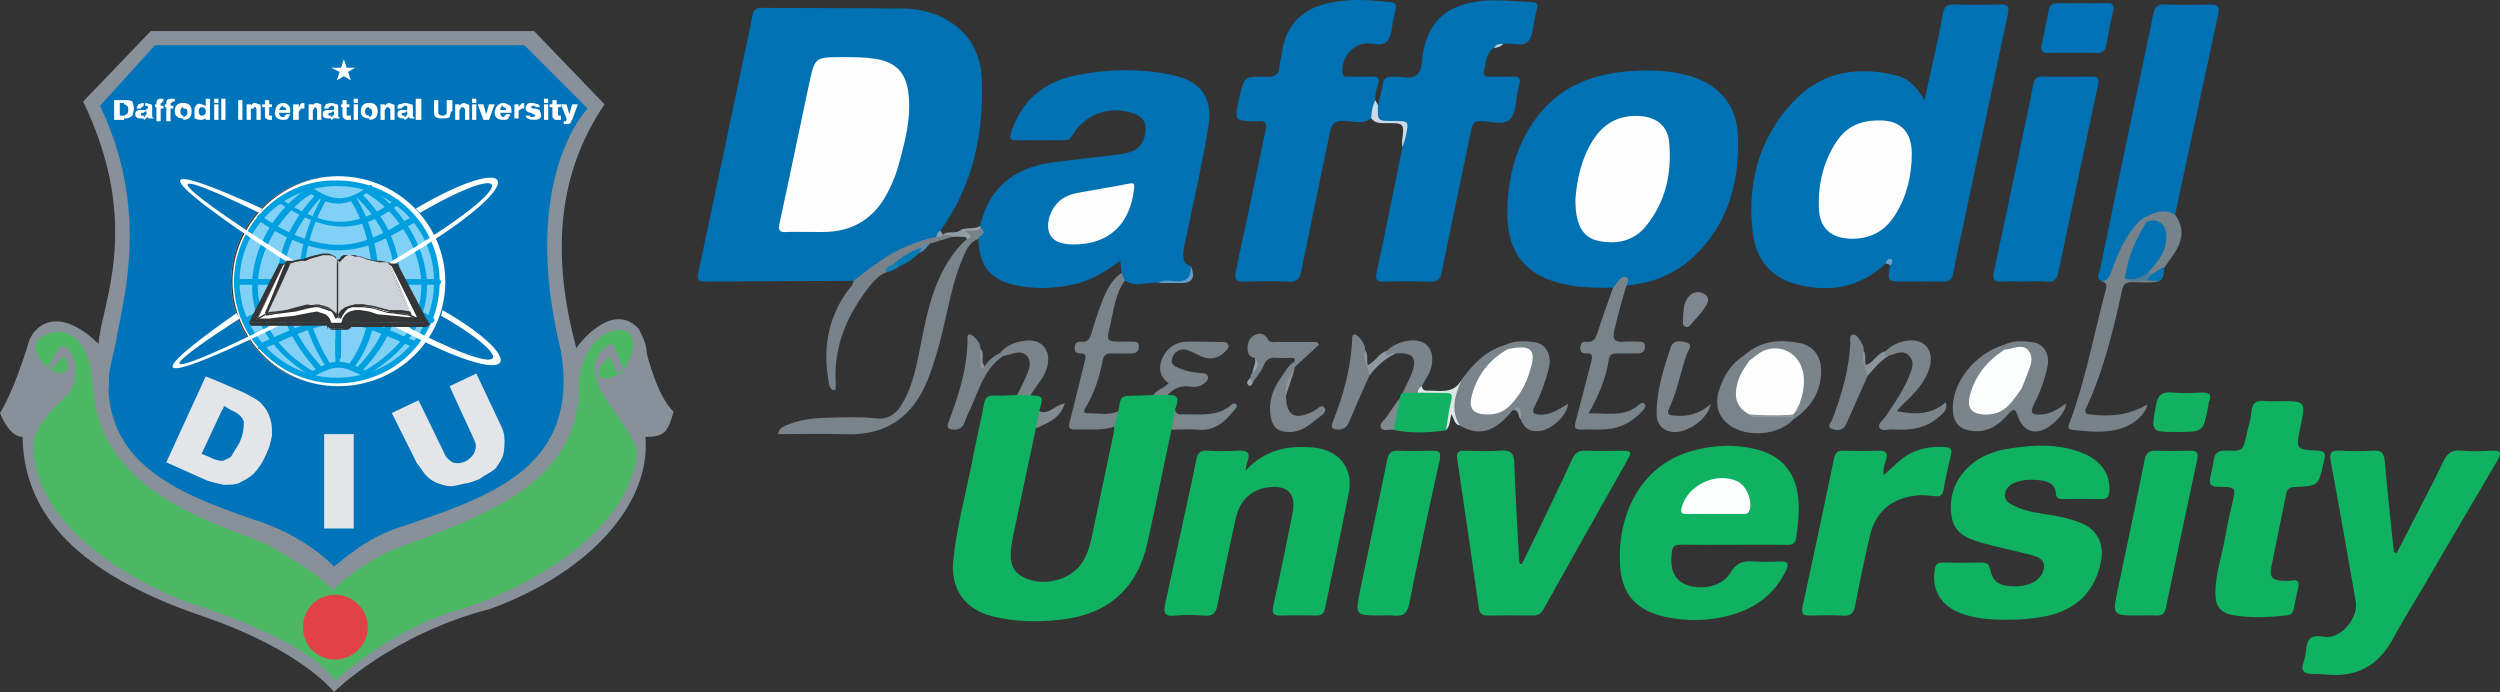 <?xml version="1.0" encoding="UTF-8"?>
<svg xmlns="http://www.w3.org/2000/svg" xmlns:xlink="http://www.w3.org/1999/xlink" width="920.78pt" height="254.87pt" viewBox="0 0 920.78 254.87" version="1.1">
<rect x="0" y="0" width="920.78" height="254.87" fill="#333333" stroke="none"/>
<defs>
<clipPath id="clip1">
  <path d="M 0 11 L 249 11 L 249 254.871 L 0 254.871 Z M 0 11 "/>
</clipPath>
<clipPath id="clip2">
  <path d="M 848 165 L 920.781 165 L 920.781 249 L 848 249 Z M 848 165 "/>
</clipPath>
</defs>
<g id="surface1">
<g clip-path="url(#clip1)" clip-rule="nonzero">
<path style=" stroke:none;fill-rule:nonzero;fill:rgb(53.299%,56.898%,60.399%);fill-opacity:1;" d="M 212.289 128.227 C 201.387 88.258 208.137 59.711 222.668 38.43 L 196.719 11.441 L 55.539 11.441 L 30.625 37.395 C 52.941 83.59 36.852 113.172 36.332 126.668 C 20.762 111.613 11.938 120.438 10.383 126.668 C 4.672 145.352 0 152.102 0 152.102 C 3.113 159.887 6.746 160.926 8.305 160.926 C 8.824 196.738 40.484 215.426 75.781 227.359 C 111.594 239.816 123.012 254.871 123.012 254.871 C 123.012 254.871 144.293 233.59 180.625 224.246 C 217.48 210.754 239.797 185.316 237.723 160.926 C 244.988 160.926 246.027 158.848 248.102 151.582 C 248.102 151.582 242.91 147.945 238.238 130.301 C 238.238 127.707 237.203 124.59 235.125 120.957 C 225.266 110.578 212.809 127.188 212.289 128.227 "/>
</g>
<path style=" stroke:none;fill-rule:nonzero;fill:rgb(29.799%,72.198%,39.2%);fill-opacity:1;" d="M 19.203 136.012 C 19.723 135.492 24.395 127.707 24.914 134.453 C 25.434 140.684 14.016 136.012 12.977 127.707 C 12.457 123.035 31.66 113.172 34.258 141.719 C 35.812 181.168 79.414 192.586 98.098 200.371 C 120.418 212.828 122.492 217.5 122.492 217.5 C 122.492 217.5 132.355 207.117 147.406 201.41 C 185.297 187.914 213.844 174.938 213.324 140.684 C 214.883 116.805 241.875 115.77 230.453 134.973 C 227.34 140.684 213.844 142.238 224.227 131.34 L 227.859 138.086 C 228.379 138.086 229.418 137.566 229.938 136.527 C 229.938 136.527 225.781 126.668 225.266 126.668 C 221.633 127.707 218.516 132.379 219.035 137.051 C 219.555 146.391 235.645 160.406 234.605 168.191 C 227.859 207.117 170.246 224.246 170.246 224.246 C 143.773 231.516 123.531 250.719 123.531 250.719 C 111.594 234.109 68.516 221.652 68.516 221.652 C 15.051 199.852 11.418 171.305 12.457 162.48 C 12.977 155.734 25.434 144.836 25.434 144.836 C 28.547 141.199 29.586 129.781 22.84 127.188 C 22.32 127.188 17.648 134.973 17.648 134.973 C 18.168 134.973 19.203 136.012 19.203 136.012 "/>
<path style=" stroke:none;fill-rule:nonzero;fill:rgb(0%,45.499%,72.899%);fill-opacity:1;" d="M 39.965 143.797 C 41.523 173.383 69.551 183.242 97.062 192.586 C 114.188 198.812 123.012 208.676 123.012 208.676 C 134.949 198.812 140.66 196.219 150.523 193.105 C 180.625 182.723 213.844 171.824 206.578 129.262 C 191.008 65.422 216.441 39.988 216.441 39.988 L 193.086 16.633 L 57.094 16.633 L 36.852 38.949 C 55.539 78.398 45.156 110.578 42.562 126.668 C 39.449 140.684 40.484 133.934 39.965 145.352 L 39.965 143.797 "/>
<path style=" stroke:none;fill-rule:nonzero;fill:rgb(100%,100%,100%);fill-opacity:1;" d="M 124.051 29.605 L 125.09 26.492 L 121.977 24.938 L 125.609 24.938 L 126.645 21.82 L 127.684 24.938 L 130.797 24.938 L 128.203 26.492 L 129.242 29.605 L 126.645 28.051 L 124.051 29.605 "/>
<path style=" stroke:none;fill-rule:nonzero;fill:rgb(100%,100%,100%);fill-opacity:1;" d="M 124.57 64.902 C 146.371 64.902 164.016 82.551 164.016 103.828 C 164.016 125.109 146.371 142.238 124.57 142.238 C 102.77 142.238 85.121 125.109 85.121 103.828 C 85.121 82.031 102.77 64.902 124.57 64.902 "/>
<path style=" stroke:none;fill-rule:nonzero;fill:rgb(20.399%,20.799%,21.599%);fill-opacity:1;" d="M 85.641 103.828 C 85.641 82.551 103.289 64.902 124.57 64.902 C 146.371 64.902 164.016 82.551 164.016 103.828 C 164.016 125.109 146.371 142.238 124.57 142.238 C 102.77 142.238 85.641 124.59 85.641 103.828 Z M 85.121 103.828 C 85.121 125.109 102.77 142.238 124.57 142.238 C 146.371 142.238 164.016 125.109 164.016 103.828 C 164.016 82.551 146.371 64.902 124.57 64.902 C 102.77 64.902 85.121 82.031 85.121 103.828 "/>
<path style=" stroke:none;fill-rule:nonzero;fill:rgb(50.6%,81.999%,96.1%);fill-opacity:1;" d="M 124.051 66.977 C 144.812 66.977 160.902 83.066 160.902 103.312 C 160.902 123.555 144.293 139.645 124.051 139.645 C 103.809 139.645 87.199 123.555 87.199 103.312 C 87.199 83.066 103.809 66.977 124.051 66.977 "/>
<path style=" stroke:none;fill-rule:nonzero;fill:rgb(0%,62.7%,87.799%);fill-opacity:1;" d="M 88.238 103.828 C 88.238 84.105 104.328 68.535 124.051 68.535 C 144.293 68.535 159.863 84.105 159.863 103.828 C 159.863 123.555 144.293 139.125 124.051 139.125 C 104.328 139.125 88.238 123.035 88.238 103.828 Z M 86.16 103.828 C 86.16 124.59 103.289 141.199 124.051 141.199 C 145.332 141.199 161.941 124.59 161.941 103.828 C 161.941 83.066 145.332 66.461 124.051 66.461 C 103.289 65.941 86.16 83.066 86.16 103.828 "/>
<path style=" stroke:none;fill-rule:nonzero;fill:rgb(0%,62.7%,87.799%);fill-opacity:1;" d="M 113.672 137.566 C 113.152 137.566 113.152 138.086 113.152 138.605 C 113.672 139.125 114.188 139.125 114.707 139.125 C 124.051 133.934 125.609 134.453 134.949 139.125 C 135.469 139.645 135.988 139.125 136.508 138.605 C 136.508 138.086 136.508 137.566 135.988 137.051 C 126.129 132.379 123.531 131.34 113.672 137.566 "/>
<path style=" stroke:none;fill-rule:nonzero;fill:rgb(0%,62.7%,87.799%);fill-opacity:1;" d="M 87.199 102.793 C 86.68 102.793 86.16 103.312 86.16 103.828 C 86.16 104.348 86.68 104.867 87.199 104.867 L 161.422 104.867 C 161.941 104.867 162.461 104.348 162.461 103.828 C 162.461 103.312 161.941 102.793 161.422 102.793 L 87.199 102.793 "/>
<path style=" stroke:none;fill-rule:nonzero;fill:rgb(0%,62.7%,87.799%);fill-opacity:1;" d="M 135.988 68.535 C 127.684 74.246 123.012 74.766 114.188 68.535 C 113.672 68.016 113.152 68.535 112.633 68.535 C 112.113 69.055 112.633 69.574 112.633 70.094 C 122.492 77.359 128.203 75.801 136.508 70.094 C 137.027 69.574 137.027 69.055 137.027 68.535 C 137.027 68.016 135.988 68.016 135.988 68.535 "/>
<path style=" stroke:none;fill-rule:nonzero;fill:rgb(0%,62.7%,87.799%);fill-opacity:1;" d="M 102.25 73.207 C 101.73 73.727 102.25 74.246 102.77 74.766 C 118.344 84.625 130.281 87.738 146.891 75.281 C 147.406 74.766 147.406 74.246 146.891 73.727 C 146.371 73.207 145.852 73.207 145.332 73.727 C 129.242 85.664 118.344 83.066 103.289 73.207 C 103.289 72.688 102.77 72.688 102.25 73.207 "/>
<path style=" stroke:none;fill-rule:nonzero;fill:rgb(0%,62.7%,87.799%);fill-opacity:1;" d="M 94.984 79.434 C 94.465 79.953 94.984 80.473 94.984 80.992 C 121.457 99.68 137.027 90.855 148.965 84.105 L 152.598 82.031 C 153.117 81.512 153.117 80.992 153.117 80.473 C 152.598 79.953 152.078 79.953 151.559 79.953 L 147.926 82.031 C 135.469 89.297 121.977 97.082 96.023 79.434 C 96.023 78.398 95.504 78.914 94.984 79.434 "/>
<path style=" stroke:none;fill-rule:nonzero;fill:rgb(0%,62.7%,87.799%);fill-opacity:1;" d="M 90.832 116.805 C 90.312 117.324 90.312 117.844 90.312 118.363 C 90.832 118.883 91.352 118.883 91.871 118.883 C 97.582 115.77 126.645 101.234 158.309 118.883 C 158.828 119.402 159.348 118.883 159.863 118.363 C 160.383 117.844 159.863 117.324 159.348 116.805 C 126.645 98.641 96.543 113.691 90.832 116.805 "/>
<path style=" stroke:none;fill-rule:nonzero;fill:rgb(0%,62.7%,87.799%);fill-opacity:1;" d="M 95.504 126.668 C 94.984 126.668 94.984 127.707 94.984 128.227 C 94.984 128.742 96.023 128.742 96.543 128.742 C 124.57 115.77 126.645 116.805 150.523 127.188 L 152.078 127.707 C 152.598 127.707 153.117 127.707 153.637 127.188 C 153.637 126.668 153.637 126.148 153.117 125.629 L 151.559 125.109 C 127.164 114.211 124.57 113.172 95.504 126.668 "/>
<path style=" stroke:none;fill-rule:nonzero;fill:rgb(0%,62.7%,87.799%);fill-opacity:1;" d="M 134.949 71.133 C 144.812 76.84 155.195 90.336 155.195 105.387 C 155.195 117.844 147.926 128.742 133.395 137.051 L 134.434 138.605 C 153.117 127.707 157.27 114.73 157.27 105.387 C 157.27 89.816 146.371 75.281 135.988 69.055 L 134.949 71.133 "/>
<path style=" stroke:none;fill-rule:nonzero;fill:rgb(0%,62.7%,87.799%);fill-opacity:1;" d="M 131.316 72.688 C 140.141 80.992 145.332 91.891 145.332 103.312 C 145.332 115.25 140.141 126.668 131.316 135.492 L 132.875 137.051 C 142.219 127.707 147.926 115.77 147.406 103.312 C 147.406 91.371 142.219 79.953 132.875 71.133 L 131.316 72.688 "/>
<path style=" stroke:none;fill-rule:nonzero;fill:rgb(0%,62.7%,87.799%);fill-opacity:1;" d="M 128.723 73.207 C 141.18 91.891 138.586 121.996 128.203 134.453 L 129.762 136.012 C 141.18 123.035 143.773 92.41 130.797 72.168 L 128.723 73.207 "/>
<path style=" stroke:none;fill-rule:nonzero;fill:rgb(0%,62.7%,87.799%);fill-opacity:1;" d="M 120.418 135.492 L 121.977 134.453 C 116.266 125.629 103.809 101.754 120.418 73.207 L 118.859 72.168 C 101.73 102.273 114.188 126.668 120.418 135.492 "/>
<path style=" stroke:none;fill-rule:nonzero;fill:rgb(0%,62.7%,87.799%);fill-opacity:1;" d="M 117.305 137.051 L 118.859 135.492 C 99.656 115.25 99.656 92.41 118.344 72.688 L 116.785 71.133 C 97.062 91.891 97.582 115.77 117.305 137.051 "/>
<path style=" stroke:none;fill-rule:nonzero;fill:rgb(0%,62.7%,87.799%);fill-opacity:1;" d="M 92.91 103.828 C 92.391 113.691 96.023 127.188 114.707 138.605 L 115.746 137.051 C 101.73 128.742 94.465 117.324 94.984 104.348 C 95.504 88.777 107.441 75.281 115.227 71.133 L 114.188 69.055 C 104.848 73.727 93.426 88.258 92.91 103.828 "/>
<path style=" stroke:none;fill-rule:nonzero;fill:rgb(0%,62.7%,87.799%);fill-opacity:1;" d="M 123.531 124.59 L 125.09 124.59 L 125.09 134.453 L 123.531 134.453 L 123.531 124.59 "/>
<path style=" stroke:none;fill-rule:nonzero;fill:rgb(0%,62.7%,87.799%);fill-opacity:1;" d="M 123.531 100.195 L 123.531 131.34 C 123.531 131.859 124.051 132.379 124.57 132.379 C 125.09 132.379 125.609 131.859 125.609 131.34 L 125.609 100.195 C 125.609 99.68 125.09 99.16 124.57 99.16 C 124.051 99.16 123.531 99.68 123.531 100.195 "/>
<path style=" stroke:none;fill-rule:nonzero;fill:rgb(100%,100%,100%);fill-opacity:1;" d="M 162.461 116.285 C 195.16 134.973 188.93 144.836 120.938 103.828 C 89.793 85.145 36.852 49.852 95.504 78.398 L 96.543 76.84 C 30.105 46.734 89.793 86.703 118.859 104.867 C 192.562 150.543 199.312 134.973 162.98 114.211 L 162.461 116.285 "/>
<path style=" stroke:none;fill-rule:nonzero;fill:rgb(100%,100%,100%);fill-opacity:1;" d="M 154.676 78.398 C 193.086 56.078 195.16 69.055 125.09 106.945 C 92.91 124.07 33.738 152.617 88.238 117.324 L 87.199 115.25 C 28.027 156.773 94.984 124.59 125.09 108.504 C 201.906 68.016 193.602 52.965 153.117 76.84 L 154.676 78.398 "/>
<path style=" stroke:none;fill-rule:nonzero;fill:rgb(20.399%,20.799%,21.599%);fill-opacity:1;" d="M 105.887 97.602 L 103.289 97.602 L 92.391 118.883 L 120.938 118.883 L 121.457 119.402 L 120.938 119.922 L 127.684 119.922 L 127.164 118.883 L 156.75 118.883 L 156.75 118.363 L 145.332 97.602 L 105.887 97.602 "/>
<path style=" stroke:none;fill-rule:nonzero;fill:rgb(20.399%,20.799%,21.599%);fill-opacity:1;" d="M 105.887 98.121 C 105.887 98.121 144.812 98.121 145.332 98.121 C 145.332 98.641 156.23 118.883 156.23 118.883 L 127.164 118.883 L 127.164 119.922 L 121.457 119.922 L 121.457 119.402 L 120.938 118.883 L 110.555 118.883 C 110.555 118.883 92.91 118.883 92.391 118.883 C 92.391 118.883 103.289 98.641 103.289 98.121 C 103.809 98.121 105.887 98.121 105.887 98.121 Z M 137.027 97.082 L 102.77 97.082 L 91.871 118.363 L 91.871 118.883 L 92.391 119.402 L 121.457 119.402 L 121.457 119.922 L 121.977 120.438 L 128.203 120.438 L 128.723 119.922 L 128.723 119.402 C 129.762 119.402 157.27 119.402 157.27 119.402 L 157.789 118.883 L 157.789 118.363 L 157.27 117.844 L 146.371 97.082 L 137.027 97.082 "/>
<path style=" stroke:none;fill-rule:nonzero;fill:rgb(20.399%,20.799%,21.599%);fill-opacity:1;" d="M 92.391 118.883 L 92.391 119.922 L 121.457 119.922 L 120.418 119.922 L 120.418 120.438 L 120.938 120.438 L 121.457 120.957 L 127.164 120.957 L 127.684 120.438 L 128.203 120.438 L 128.203 119.922 L 127.684 119.922 L 156.75 119.922 L 156.75 118.883 L 127.164 118.883 L 127.164 119.922 L 121.457 119.922 L 121.977 119.402 L 121.977 118.883 L 92.391 118.883 "/>
<path style=" stroke:none;fill-rule:nonzero;fill:rgb(20.399%,20.799%,21.599%);fill-opacity:1;" d="M 92.391 119.402 C 92.91 119.402 92.91 119.402 92.391 119.402 C 92.91 119.402 121.457 119.402 121.457 119.402 L 120.938 119.402 L 120.938 119.922 L 126.129 119.922 L 126.645 119.402 C 126.645 119.402 155.195 119.402 155.715 119.402 C 155.195 119.402 127.164 119.402 127.164 119.402 L 126.645 119.922 L 126.645 120.438 L 126.129 120.957 L 120.418 120.957 L 120.938 120.438 L 120.938 119.922 Z M 156.23 118.883 L 126.645 118.883 L 126.129 119.402 L 126.129 119.922 C 125.609 119.922 121.977 119.922 121.457 119.922 L 121.457 119.402 L 120.938 118.883 L 91.871 118.883 L 91.871 119.402 L 92.391 119.922 C 92.391 119.922 119.379 119.922 120.418 119.922 L 120.418 120.438 L 120.938 120.957 L 121.457 120.957 L 121.977 121.477 L 128.203 121.477 L 128.723 120.957 L 129.242 120.957 L 129.242 120.438 C 130.281 120.438 157.27 120.438 157.27 120.438 L 157.789 119.922 L 158.309 119.402 L 158.309 118.883 L 156.23 118.883 "/>
<path style=" stroke:none;fill-rule:nonzero;fill:rgb(100%,100%,100%);fill-opacity:1;" d="M 106.402 96.562 L 104.328 97.602 L 94.465 117.844 L 99.137 117.844 L 103.289 117.324 L 108.48 116.805 L 113.672 115.77 L 116.266 115.25 L 118.344 115.77 L 120.418 116.285 L 121.457 117.324 L 121.977 118.883 L 122.492 119.402 L 126.645 119.402 L 127.684 116.285 L 129.242 115.25 L 130.797 114.73 L 132.875 114.73 L 135.988 115.25 L 139.105 116.285 L 144.812 117.324 L 150.004 117.844 L 154.156 117.844 L 144.293 98.121 L 142.219 96.562 L 125.09 106.945 L 106.402 96.562 "/>
<path style=" stroke:none;fill-rule:nonzero;fill:rgb(20.399%,20.799%,21.599%);fill-opacity:1;" d="M 104.328 97.602 C 104.328 97.602 105.887 97.082 106.402 96.562 C 106.922 96.562 124.57 106.945 124.57 106.945 L 125.09 106.945 L 142.219 96.562 C 142.734 96.562 144.293 97.602 144.293 97.602 C 144.293 97.602 153.117 115.77 153.637 116.805 C 152.598 116.805 150.004 116.805 150.004 116.805 L 144.812 116.285 L 139.105 115.77 L 135.988 114.73 L 132.875 114.211 L 130.797 114.211 L 128.723 114.73 L 127.164 115.77 L 126.129 117.324 C 126.129 117.324 126.129 118.363 125.609 118.883 C 125.09 118.883 121.977 118.883 121.977 118.883 L 120.938 116.805 L 119.898 115.77 L 118.344 115.25 L 116.785 114.73 L 113.672 115.25 L 108.48 116.285 L 103.289 116.805 L 99.137 117.324 C 99.137 117.324 96.023 117.324 94.984 117.324 C 95.504 116.285 104.328 97.602 104.328 97.602 Z M 104.328 97.602 L 94.465 117.844 L 94.984 118.363 L 99.656 118.363 L 103.809 117.844 L 109 117.324 L 114.188 116.285 L 116.785 115.77 L 118.344 116.285 L 120.418 116.805 L 121.457 117.844 L 121.977 119.402 L 122.492 119.922 L 127.684 119.922 L 128.723 116.805 L 130.281 115.77 L 131.836 115.25 L 133.914 115.25 L 136.508 115.77 L 139.621 116.805 L 145.332 117.844 L 150.523 118.363 L 154.676 118.363 L 155.195 117.844 L 145.332 98.121 L 143.254 96.562 L 142.734 96.562 L 125.609 106.945 C 125.09 106.945 107.441 96.562 107.441 96.562 L 106.922 96.562 L 104.328 97.602 "/>
<path style=" stroke:none;fill-rule:nonzero;fill:rgb(20.399%,20.799%,21.599%);fill-opacity:1;" d="M 124.051 96.562 L 124.57 96.562 L 124.57 116.805 L 124.051 116.805 L 124.051 96.562 "/>
<path style=" stroke:none;fill-rule:nonzero;fill:rgb(20.399%,20.799%,21.599%);fill-opacity:1;" d="M 94.59 117.324 L 98.164 115.211 L 98.426 115.656 L 94.855 117.77 L 94.59 117.324 "/>
<path style=" stroke:none;fill-rule:nonzero;fill:rgb(20.399%,20.799%,21.599%);fill-opacity:1;" d="M 150.523 116.285 L 154.156 117.844 L 154.156 117.324 L 151.043 115.77 L 150.523 116.285 "/>
<path style=" stroke:none;fill-rule:nonzero;fill:rgb(20.399%,20.799%,21.599%);fill-opacity:1;" d="M 105.887 96.562 L 97.582 115.77 L 100.695 115.77 L 104.848 114.73 L 109 114.211 L 113.152 113.172 L 115.746 112.652 L 117.305 112.652 L 119.379 113.172 L 120.938 113.691 L 122.492 114.211 L 123.012 115.25 L 124.051 116.285 L 124.57 117.324 L 125.09 116.285 L 126.129 114.73 L 127.164 113.691 L 128.723 113.172 L 130.797 112.652 L 133.914 112.652 L 137.547 113.172 L 143.254 114.73 L 147.926 115.77 L 150.523 115.77 L 151.043 116.285 L 142.734 97.082 L 140.141 96.562 L 137.547 96.562 L 135.469 96.043 L 133.914 95.527 L 131.836 95.008 L 130.797 94.488 L 126.645 94.488 L 126.129 95.008 L 125.609 95.527 L 125.09 96.043 L 124.57 96.562 L 124.051 96.043 L 124.051 95.527 L 123.012 95.008 L 121.457 94.488 L 120.418 93.969 L 118.344 93.969 L 116.785 95.008 L 114.707 95.008 L 113.672 95.527 L 112.113 96.043 L 110.555 96.043 L 107.961 96.562 L 105.887 96.562 "/>
<path style=" stroke:none;fill-rule:nonzero;fill:rgb(20.399%,20.799%,21.599%);fill-opacity:1;" d="M 106.922 97.082 L 107.961 97.082 L 110.035 96.562 L 111.594 96.043 L 113.152 95.527 L 114.707 95.008 L 116.266 94.488 L 118.344 93.969 L 120.418 93.969 L 121.457 94.488 L 122.492 95.008 L 122.492 95.527 L 123.531 96.043 L 123.531 96.562 L 124.051 97.082 L 124.57 97.082 L 125.09 96.562 L 125.609 96.562 L 126.129 95.527 L 130.281 95.527 L 131.836 96.043 L 133.395 96.562 L 134.949 97.082 L 137.547 97.602 L 140.141 97.602 L 142.219 98.121 C 142.219 98.641 149.484 115.25 150.523 116.285 L 147.406 115.77 L 142.734 115.25 L 137.547 113.691 L 133.914 113.172 L 130.281 113.172 L 128.723 112.652 L 126.645 113.172 L 125.609 114.211 L 124.57 115.77 L 124.57 116.285 C 124.57 115.77 124.051 115.77 124.051 115.77 L 122.492 114.211 L 120.938 113.691 L 119.379 113.172 L 117.305 112.652 L 113.152 112.652 L 109 113.691 L 100.695 114.73 C 100.695 114.73 99.137 114.73 98.617 115.25 C 98.617 114.73 105.887 97.082 106.922 97.082 C 106.402 97.082 106.922 97.082 106.922 97.082 Z M 116.785 94.488 L 115.227 95.008 L 113.672 95.527 L 112.113 96.043 L 110.555 96.562 L 107.961 96.043 L 105.367 96.043 L 97.582 115.77 L 98.098 116.285 L 100.695 115.77 L 109 114.73 L 113.152 113.691 L 115.746 113.172 L 117.305 113.172 L 118.859 113.691 L 121.977 114.73 L 122.492 115.25 L 123.012 116.285 L 123.531 117.324 L 124.051 117.324 L 124.57 116.285 L 125.609 114.73 L 126.645 113.691 L 129.762 112.652 L 133.395 112.652 L 137.027 113.172 L 142.219 114.73 L 146.891 115.25 L 150.004 115.77 L 150.523 116.285 L 151.043 115.77 L 142.734 96.562 L 140.141 96.043 L 137.547 96.043 L 134.949 95.527 L 133.914 95.008 L 130.797 93.969 L 126.645 93.969 L 125.609 94.488 L 125.09 95.527 L 124.57 95.527 C 124.57 95.527 124.57 95.527 124.051 96.043 L 123.531 95.527 L 123.531 95.008 L 123.012 94.488 L 121.977 93.969 L 120.938 93.449 L 118.859 93.449 L 116.785 94.488 "/>
<path style=" stroke:none;fill-rule:nonzero;fill:rgb(80.8%,82.7%,85.5%);fill-opacity:1;" d="M 106.402 96.562 L 97.582 115.77 L 101.215 115.25 L 105.367 114.211 L 109 113.691 L 113.152 112.652 L 116.266 112.137 L 117.305 112.137 L 119.379 112.652 L 120.938 113.172 L 122.492 114.211 L 124.051 115.77 L 124.57 116.805 L 125.09 115.77 L 126.129 114.211 L 127.164 113.172 L 128.723 112.652 L 130.797 112.137 L 133.914 112.137 L 137.547 113.172 L 143.254 114.211 L 147.406 115.25 L 150.004 115.77 L 151.043 115.77 L 142.734 96.562 L 139.621 96.562 L 137.547 96.043 L 135.469 95.527 L 133.914 95.008 L 131.836 94.488 L 130.797 94.488 L 129.242 93.969 L 127.684 93.969 L 126.645 94.488 L 126.129 95.008 L 125.609 95.008 L 125.09 96.043 L 124.57 96.043 L 124.57 96.562 L 124.051 96.043 L 124.051 95.008 L 123.531 95.008 L 123.012 94.488 L 121.457 93.969 L 118.344 93.969 L 116.785 94.488 L 114.707 95.008 L 113.672 95.527 L 112.633 96.043 L 107.961 96.043 L 106.922 96.562 L 106.402 96.562 "/>
<path style=" stroke:none;fill-rule:nonzero;fill:rgb(20.399%,20.799%,21.599%);fill-opacity:1;" d="M 125.09 96.562 L 127.164 94.488 L 128.203 93.969 L 129.762 93.969 L 131.316 94.488 L 132.875 94.488 L 134.434 95.008 L 135.988 95.527 L 138.066 96.043 L 140.66 96.562 C 140.66 96.562 142.734 96.562 143.254 96.562 C 143.254 97.082 150.523 113.691 151.043 114.73 L 147.926 114.211 L 143.254 114.211 L 137.547 112.652 L 133.914 112.137 L 130.797 112.137 L 128.723 112.652 L 127.164 113.172 L 125.609 114.211 L 124.57 115.77 C 124.57 115.77 124.57 115.77 124.57 116.285 C 124.57 115.77 124.051 115.77 124.051 115.77 L 123.531 114.73 L 123.012 114.211 L 121.457 113.691 L 119.898 113.172 L 117.824 112.652 L 116.266 112.652 L 113.152 112.137 L 109 113.172 L 105.367 114.211 L 101.215 114.73 C 101.215 114.73 99.137 114.73 98.617 115.25 C 99.137 114.211 106.922 97.602 106.922 97.082 L 108.48 96.562 L 111.074 96.043 L 112.633 96.043 L 113.672 95.527 L 115.227 95.008 L 117.305 94.488 L 118.859 93.969 L 121.977 93.969 L 123.012 94.488 L 124.051 95.527 L 124.57 96.043 Z M 126.645 93.969 L 126.129 94.488 L 125.609 95.008 C 125.609 95.008 124.57 95.527 124.57 96.043 L 124.051 95.527 L 123.531 94.488 L 122.492 93.969 L 121.457 93.449 L 118.344 93.449 L 114.188 94.488 L 112.633 95.008 L 111.594 95.527 L 110.035 95.527 L 107.961 96.043 L 106.402 96.562 L 105.887 96.562 L 97.582 115.25 L 98.098 115.77 L 101.215 115.25 L 109.52 114.211 L 113.672 113.172 L 116.266 112.652 L 117.824 112.652 L 119.898 113.172 L 121.457 113.691 L 123.012 114.211 L 124.57 115.77 L 125.09 117.324 L 125.609 117.324 L 126.129 116.285 L 127.164 114.73 L 128.203 113.691 L 129.762 113.172 L 131.836 112.652 L 133.914 112.652 L 137.547 113.172 L 143.254 114.73 L 147.406 115.25 L 150.523 115.77 L 151.043 116.285 L 151.559 115.77 L 143.254 96.562 L 139.621 96.562 L 137.027 96.043 L 134.949 95.527 L 133.914 95.008 L 132.355 94.488 L 130.797 94.488 L 129.242 93.969 L 126.645 93.969 "/>
<path style=" stroke:none;fill-rule:nonzero;fill:rgb(20.399%,20.799%,21.599%);fill-opacity:1;" d="M 124.051 96.562 L 124.57 96.562 L 124.57 116.805 L 124.051 116.805 L 124.051 96.562 "/>
<path style=" stroke:none;fill-rule:nonzero;fill:rgb(100%,100%,100%);fill-opacity:1;" d="M 45.676 44.141 L 42.043 44.141 L 42.043 36.875 L 45.676 36.875 L 45.676 37.91 L 44.117 37.91 L 44.117 42.582 L 45.676 42.582 Z M 52.941 40.508 L 52.941 41.547 C 52.422 41.547 52.422 41.547 52.422 41.547 C 51.906 41.547 51.906 42.062 51.906 42.062 C 51.906 42.582 51.906 42.582 52.422 42.582 C 52.422 42.582 52.422 42.582 52.941 42.582 L 52.941 43.621 C 52.422 43.621 52.422 43.621 51.906 43.621 C 50.348 43.621 49.828 43.102 49.828 42.062 C 49.828 41.027 50.348 40.508 51.906 40.508 C 52.422 40.508 52.422 40.508 52.941 40.508 Z M 52.941 37.91 L 52.941 38.949 C 52.422 39.469 51.906 39.469 51.906 39.988 L 50.348 39.988 C 50.348 39.469 50.867 38.949 50.867 38.43 C 51.387 38.43 51.906 37.91 52.941 37.91 Z M 49.309 39.988 C 49.309 41.027 48.789 42.062 48.789 42.582 C 48.27 43.102 47.234 43.621 46.195 43.621 L 45.676 43.621 L 45.676 42.582 C 46.195 42.582 46.195 42.062 46.715 42.062 C 47.234 41.547 47.234 41.027 47.234 40.508 C 47.234 39.988 47.234 38.949 46.715 38.949 C 46.195 38.43 46.195 38.43 45.676 38.43 L 45.676 36.875 L 46.195 36.875 C 47.234 36.875 47.754 36.875 48.789 37.395 C 48.789 37.91 49.309 38.949 49.309 39.988 Z M 64.359 37.395 C 63.844 37.395 63.844 37.395 64.359 37.395 C 63.844 37.395 63.844 37.395 63.844 37.395 C 63.324 37.395 63.324 37.395 63.324 37.91 C 62.805 37.91 62.805 37.91 62.805 38.43 L 62.805 38.949 L 63.844 38.949 L 63.844 39.988 L 62.805 39.988 L 62.805 44.66 L 61.246 44.66 L 61.246 39.469 L 60.727 39.469 L 60.727 38.43 L 61.246 38.43 L 61.246 37.91 C 61.246 36.875 61.766 36.355 62.805 36.355 C 63.324 36.355 63.324 36.355 64.359 36.355 Z M 60.211 37.395 C 59.691 37.395 59.691 37.395 60.211 37.395 C 59.691 37.395 59.691 37.395 59.691 37.91 C 59.172 37.91 59.172 37.91 59.172 38.43 L 59.172 38.949 L 60.211 38.949 L 60.211 39.988 L 59.172 39.988 L 59.172 44.66 L 57.613 44.66 L 57.613 39.469 L 57.094 39.469 L 57.094 38.43 L 57.613 38.43 L 57.613 37.91 C 57.613 36.875 58.133 36.355 59.172 36.355 C 59.691 36.355 59.691 36.355 60.211 36.355 Z M 52.941 44.141 L 52.941 43.102 C 52.941 43.102 53.461 43.102 53.461 42.582 L 53.98 42.062 L 53.98 41.027 L 53.461 41.027 L 52.941 41.547 L 52.941 40.508 L 53.461 40.508 C 53.98 40.508 53.98 40.508 53.98 39.988 C 54.5 39.988 54.5 39.988 54.5 39.469 C 54.5 38.949 53.98 38.949 53.461 38.949 L 53.461 37.91 C 54.5 37.91 55.02 38.43 55.539 38.43 C 56.055 38.43 56.055 38.949 56.055 39.988 L 56.055 42.582 C 56.055 43.102 56.055 43.102 56.055 43.102 C 56.055 43.102 56.574 43.621 56.574 43.102 C 56.574 43.621 56.574 43.621 56.574 43.621 L 56.055 43.621 C 55.539 43.621 55.02 43.621 55.02 43.621 C 54.5 43.621 54.5 43.102 54.5 43.102 C 53.461 43.621 53.461 44.141 52.941 44.141 Z M 67.477 37.91 L 67.477 39.469 C 66.957 39.469 66.438 39.988 66.438 41.027 C 66.438 42.062 66.957 42.582 67.477 42.582 L 67.477 43.621 C 65.398 43.621 64.359 42.582 64.359 41.027 C 64.359 38.949 65.398 37.91 67.477 37.91 Z M 67.477 44.141 L 67.477 43.102 C 67.996 43.102 69.031 42.582 69.031 41.547 C 69.031 39.988 68.516 39.988 67.477 39.988 L 67.477 37.91 C 69.551 37.91 70.59 38.949 70.59 41.027 C 70.59 43.102 69.551 44.141 67.477 44.141 Z M 74.223 38.43 L 74.223 39.469 C 73.703 39.469 73.184 39.988 73.184 41.027 C 73.184 42.062 73.703 42.582 74.223 42.582 L 74.223 44.141 L 73.703 44.141 C 72.664 44.141 72.148 43.621 71.629 43.621 C 71.629 42.582 71.629 42.062 71.629 41.027 C 71.629 39.988 71.629 39.469 72.148 38.949 C 72.664 38.43 72.664 37.91 74.223 38.43 C 73.703 37.91 74.223 37.91 74.223 38.43 Z M 100.695 44.141 C 100.176 44.141 99.656 44.141 99.137 44.141 C 98.617 44.141 98.617 44.141 98.098 43.621 C 97.582 43.621 97.582 43.102 97.582 42.582 L 97.582 39.469 L 96.543 39.469 L 96.543 38.43 L 97.582 38.43 L 97.582 36.875 L 99.137 36.875 L 99.137 38.43 L 100.176 38.43 L 100.176 39.469 L 99.137 39.469 L 99.137 42.062 C 99.137 42.582 99.137 42.582 99.137 42.582 L 99.656 42.582 C 100.176 42.582 100.176 42.582 100.176 42.582 L 100.176 44.141 Z M 96.023 44.141 L 94.465 44.141 L 94.465 40.508 C 94.465 39.988 94.465 39.469 93.945 39.469 C 93.426 39.469 93.426 39.469 93.426 39.988 C 92.391 39.988 92.391 39.988 92.391 40.508 L 92.391 44.141 L 90.832 44.141 L 90.832 38.43 L 92.391 38.43 L 92.391 38.949 C 92.91 38.43 92.91 37.91 93.945 37.91 C 94.465 37.91 94.984 38.43 95.504 38.43 C 96.023 38.43 96.023 38.949 96.023 39.469 Z M 89.277 44.141 L 87.719 44.141 L 87.719 36.875 L 89.277 36.875 Z M 83.047 44.141 L 81.488 44.141 L 81.488 36.355 L 83.047 36.355 Z M 80.453 44.141 L 78.895 44.141 L 78.895 38.43 L 80.453 38.43 Z M 80.453 37.91 L 78.895 37.91 L 78.895 36.355 L 80.453 36.355 Z M 74.223 44.141 L 74.223 42.582 C 75.262 42.582 75.781 42.062 75.781 41.027 C 75.781 39.988 75.262 39.469 74.223 39.469 L 74.223 38.43 C 74.742 38.43 75.262 38.949 75.781 38.949 L 75.781 36.355 L 77.336 36.355 L 77.336 44.141 L 75.781 44.141 L 75.781 43.621 C 75.262 43.621 75.262 44.141 74.223 44.141 Z M 104.328 37.91 L 104.328 38.949 C 103.809 38.949 103.289 39.469 102.77 40.508 L 104.328 40.508 L 104.328 41.547 L 102.77 41.547 C 102.77 42.582 103.289 43.102 104.328 43.102 L 104.328 44.141 C 102.25 44.141 101.215 43.102 101.215 41.547 C 101.215 40.508 101.73 39.988 101.73 39.469 C 102.25 38.43 103.289 37.91 104.328 37.91 Z M 118.344 44.141 L 116.785 44.141 L 116.785 40.508 C 116.785 39.988 116.266 39.469 116.266 39.469 C 115.746 39.469 115.746 39.469 115.746 39.988 C 115.227 40.508 115.227 40.508 115.227 40.508 L 115.227 44.141 L 113.672 44.141 L 113.672 38.43 L 115.227 38.43 L 115.227 38.949 C 115.227 38.43 115.746 37.91 116.785 37.91 C 117.305 37.91 117.824 38.43 118.344 38.43 C 118.344 38.949 118.344 39.469 118.344 39.988 Z M 112.113 39.988 C 111.594 39.988 111.594 39.988 111.594 39.988 C 111.074 39.988 110.555 39.988 110.555 40.508 C 110.035 41.027 110.035 41.027 110.035 41.547 L 110.035 44.141 L 107.961 44.141 L 107.961 38.43 L 110.035 38.43 L 110.035 39.469 C 110.555 38.949 110.555 37.91 111.594 37.91 C 112.113 37.91 112.113 37.91 112.113 38.43 Z M 104.328 41.547 L 104.328 40.508 L 105.367 40.508 C 105.367 39.988 105.367 39.988 105.367 39.988 C 104.848 39.469 104.848 39.469 104.328 39.469 L 104.328 37.91 C 105.367 37.91 105.887 38.43 106.402 38.949 C 106.922 39.469 106.922 40.508 106.922 41.547 Z M 104.328 44.141 L 104.328 43.102 C 104.848 43.102 104.848 43.102 104.848 42.582 C 105.367 42.582 105.367 42.062 105.367 42.062 L 106.922 42.062 C 106.922 42.582 106.402 42.582 106.402 43.102 C 105.887 44.141 105.367 44.141 104.328 44.141 Z M 121.977 40.508 L 121.977 41.547 C 121.457 41.547 121.457 41.547 121.457 41.547 C 120.938 41.547 120.938 42.062 120.938 42.062 C 120.938 42.582 120.938 42.582 121.457 42.582 L 121.977 42.582 L 121.977 43.621 C 121.457 43.621 121.457 43.621 120.938 43.621 C 119.379 43.621 118.859 43.102 118.859 42.062 C 118.859 41.027 119.379 40.508 120.938 40.508 C 121.457 40.508 121.457 40.508 121.977 40.508 Z M 121.977 37.91 L 121.977 38.949 C 121.457 39.469 120.938 39.469 120.938 39.988 L 119.379 39.988 C 119.379 39.469 119.898 38.949 119.898 38.43 C 120.418 38.43 120.938 37.91 121.977 37.91 Z M 131.836 44.141 L 130.281 44.141 L 130.281 38.43 L 131.836 38.43 Z M 131.836 37.91 L 130.281 37.91 L 130.281 36.355 L 131.836 36.355 Z M 129.242 44.141 C 128.723 44.141 128.723 44.141 128.203 44.141 C 127.684 44.141 127.164 44.141 126.645 43.621 C 126.645 43.621 126.129 43.102 126.129 42.582 L 126.129 39.469 L 125.609 39.469 L 125.609 38.43 L 126.129 38.43 L 126.129 36.875 L 127.684 36.875 L 127.684 38.43 L 128.723 38.43 L 128.723 39.469 L 127.684 39.469 L 127.684 42.062 C 127.684 42.582 127.684 42.582 128.203 42.582 C 128.203 42.582 128.203 42.582 128.723 42.582 L 129.242 42.582 Z M 121.977 44.141 L 121.977 43.102 C 122.492 43.102 122.492 43.102 122.492 42.582 C 123.012 42.582 123.012 42.062 123.012 42.062 L 123.012 41.027 L 122.492 41.027 L 121.977 41.547 L 121.977 40.508 C 122.492 40.508 122.492 40.508 122.492 40.508 C 123.012 40.508 123.012 40.508 123.012 39.988 C 123.012 39.988 123.012 39.988 123.012 39.469 C 123.012 38.949 122.492 38.949 121.977 38.949 L 121.977 37.91 C 123.012 37.91 123.531 38.43 124.051 38.43 C 124.57 38.43 124.57 38.949 124.57 39.988 L 124.57 42.582 C 124.57 43.102 124.57 43.102 124.57 43.102 C 125.09 43.102 125.09 43.621 125.09 43.102 C 125.09 43.621 125.09 43.621 125.09 43.621 L 124.57 43.621 C 124.051 43.621 123.531 43.621 123.531 43.621 C 123.012 43.621 123.012 43.102 123.012 43.102 C 123.012 43.621 122.492 44.141 121.977 44.141 Z M 135.988 37.91 L 135.988 39.469 C 134.949 39.469 134.434 39.988 134.434 41.027 C 134.434 42.062 134.949 42.582 135.988 42.582 L 135.988 43.621 C 133.914 43.621 132.875 42.582 132.875 41.027 C 132.875 38.949 133.914 37.91 135.988 37.91 Z M 145.332 44.141 L 143.773 44.141 L 143.773 40.508 C 143.773 39.988 143.254 39.469 142.734 39.469 C 142.219 39.469 142.219 39.469 142.219 39.988 C 141.699 40.508 141.699 40.508 141.699 40.508 L 141.699 44.141 L 140.141 44.141 L 140.141 38.43 L 141.699 38.43 L 141.699 38.949 C 142.219 38.43 142.734 37.91 143.254 37.91 C 143.773 37.91 144.293 38.43 144.812 38.43 C 145.332 38.43 145.332 38.949 145.332 39.469 Z M 135.988 44.141 L 135.988 43.102 C 136.508 43.102 137.027 42.582 137.027 41.547 C 137.027 39.988 136.508 39.988 135.988 39.988 L 135.988 37.91 C 138.066 37.91 139.105 38.949 139.105 41.027 C 139.105 43.102 138.066 44.141 135.988 44.141 Z M 148.965 40.508 L 148.965 41.547 L 148.445 41.547 C 147.926 41.547 147.926 42.062 147.926 42.062 C 147.926 42.582 148.445 42.582 148.445 42.582 C 148.965 42.582 148.965 42.582 148.965 42.582 L 148.965 43.621 C 148.445 43.621 148.445 43.621 148.445 43.621 C 146.891 43.621 146.371 43.102 146.371 42.062 C 146.371 41.027 146.891 40.508 147.926 40.508 C 148.445 40.508 148.965 40.508 148.965 40.508 Z M 148.965 37.91 L 148.965 38.949 C 148.445 39.469 147.926 39.469 147.926 39.988 L 146.371 39.988 C 146.371 39.469 146.371 38.949 146.891 38.43 C 147.926 38.43 148.445 37.91 148.965 37.91 Z M 182.184 38.43 L 180.105 44.141 L 178.031 44.141 L 175.953 38.43 L 178.031 38.43 L 179.07 42.062 L 180.105 38.43 Z M 175.438 44.141 L 173.879 44.141 L 173.879 38.43 L 175.438 38.43 Z M 175.438 37.91 L 173.879 37.91 L 173.879 36.355 L 175.438 36.355 Z M 172.84 44.141 L 171.285 44.141 L 171.285 40.508 C 171.285 39.988 170.766 39.469 170.246 39.469 C 169.727 39.469 169.727 39.469 169.727 39.988 C 169.207 40.508 169.207 40.508 169.207 40.508 L 169.207 44.141 L 167.652 44.141 L 167.652 38.43 L 169.207 38.43 L 169.207 38.949 C 169.727 38.43 170.246 37.91 170.766 37.91 C 171.285 37.91 171.805 38.43 172.32 38.43 C 172.84 38.43 172.84 38.949 172.84 39.469 Z M 166.094 41.027 C 166.094 42.062 165.574 42.582 165.574 43.102 C 165.055 43.621 164.016 43.621 162.98 43.621 C 161.941 43.621 161.422 43.621 160.383 43.102 C 159.863 42.582 159.863 42.062 159.863 41.027 L 159.863 36.875 L 161.422 36.875 L 161.422 41.547 C 161.422 42.062 161.941 42.582 162.98 42.582 C 164.016 42.582 164.535 42.062 164.535 41.547 L 164.535 36.875 L 166.613 36.875 L 166.613 41.027 Z M 155.195 44.141 L 153.117 44.141 L 153.117 36.355 L 155.195 36.355 Z M 148.965 44.141 L 148.965 43.102 C 149.484 43.102 149.484 43.102 149.484 42.582 C 150.004 42.582 150.004 42.062 150.004 42.062 L 150.004 41.027 L 149.484 41.027 C 149.484 41.027 149.484 41.547 148.965 41.547 L 148.965 40.508 C 149.484 40.508 149.484 40.508 149.484 40.508 C 150.004 40.508 150.004 40.508 150.004 39.988 C 150.004 39.988 150.004 39.988 150.004 39.469 C 150.004 38.949 149.484 38.949 149.484 38.949 C 148.965 38.949 148.965 38.949 148.965 38.949 L 148.965 37.91 L 149.484 37.91 C 150.004 37.91 151.043 38.43 151.559 38.43 C 152.078 38.43 152.078 38.949 152.078 39.988 L 152.078 42.582 C 152.078 43.102 152.078 43.102 152.598 43.102 C 152.598 43.102 152.598 43.621 152.598 43.102 C 152.598 43.621 152.598 43.621 152.598 43.621 L 152.078 43.621 C 151.559 43.621 151.559 43.621 151.043 43.621 L 150.523 43.102 C 150.004 43.621 149.484 44.141 148.965 44.141 Z M 185.297 37.91 L 185.297 38.949 C 184.777 38.949 184.262 39.469 184.262 40.508 L 185.297 40.508 L 185.297 41.547 L 184.262 41.547 C 184.262 42.582 184.777 43.102 185.297 43.102 L 185.297 44.141 C 183.223 44.141 182.184 43.102 182.184 41.547 C 182.184 40.508 182.703 39.988 182.703 39.469 C 183.742 38.43 184.262 37.91 185.297 37.91 Z M 212.809 38.43 L 210.73 44.141 C 210.211 44.66 210.211 45.18 210.211 45.18 C 209.691 45.695 209.691 45.695 208.656 45.695 C 208.137 45.695 208.137 45.695 207.617 45.695 L 207.617 44.66 L 208.137 44.66 C 208.656 44.66 208.656 44.141 208.656 43.621 L 206.578 38.43 L 208.656 38.43 L 209.691 42.062 L 210.73 38.43 Z M 206.578 44.141 C 206.059 44.141 205.539 44.141 205.023 44.141 C 204.504 44.141 203.984 44.141 203.984 43.621 C 203.465 43.621 203.465 43.102 203.465 42.582 L 203.465 39.469 L 202.426 39.469 L 202.426 38.43 L 203.465 38.43 L 203.465 36.875 L 205.023 36.875 L 205.023 38.43 L 206.578 38.43 L 206.578 39.469 L 205.539 39.469 L 205.539 42.062 C 205.539 42.582 205.539 42.582 205.539 42.582 L 206.059 42.582 C 206.578 42.582 206.578 42.582 206.578 42.582 Z M 201.906 44.141 L 200.352 44.141 L 200.352 38.43 L 201.906 38.43 Z M 201.906 37.91 L 200.352 37.91 L 200.352 36.355 L 201.906 36.355 Z M 199.312 42.582 C 199.312 43.621 198.273 44.141 196.719 44.141 C 195.16 44.141 193.602 43.621 193.602 42.582 L 195.16 42.582 C 195.16 43.102 195.68 43.102 196.199 43.102 C 196.719 43.102 197.234 42.582 197.234 42.582 L 196.719 42.062 C 196.199 42.062 196.199 42.062 195.68 41.547 C 194.641 41.547 194.121 41.027 194.121 41.027 C 193.602 40.508 193.602 40.508 193.602 39.469 C 193.602 38.949 194.121 38.949 194.121 38.43 C 194.641 37.91 195.16 37.91 196.199 37.91 C 196.719 37.91 197.754 38.43 198.273 38.43 C 198.793 38.949 198.793 38.949 198.793 39.469 L 197.234 39.469 C 197.234 38.949 196.719 38.949 196.719 38.949 C 196.199 38.949 195.68 38.949 195.68 39.469 C 195.68 39.988 196.199 39.988 197.234 39.988 C 197.754 39.988 198.273 40.508 198.793 40.508 C 198.793 41.027 199.312 41.547 199.312 42.582 Z M 193.086 39.988 C 192.562 39.988 192.562 39.988 192.562 39.988 C 192.047 39.988 192.047 39.988 191.527 40.508 C 191.008 40.508 191.008 41.027 191.008 41.027 L 191.008 43.621 L 189.449 43.621 L 189.449 38.43 L 191.008 38.43 L 191.008 39.469 C 191.527 38.949 192.047 37.91 192.562 37.91 C 192.562 37.91 193.086 37.91 193.086 38.43 Z M 185.297 41.547 L 185.297 40.508 L 186.336 40.508 C 186.336 39.988 186.336 39.988 186.336 39.988 C 185.816 39.469 185.816 39.469 185.297 39.469 L 185.297 37.91 C 186.336 37.91 186.855 38.43 187.895 38.949 C 188.414 39.469 188.414 40.508 188.414 41.547 Z M 185.297 44.141 L 185.297 43.102 C 185.816 43.102 185.816 43.102 185.816 42.582 C 186.336 42.582 186.336 42.062 186.336 42.062 L 187.895 42.062 C 187.895 42.582 187.895 42.582 187.375 43.102 C 187.375 44.141 186.336 44.141 185.297 44.141 "/>
<path style=" stroke:none;fill-rule:nonzero;fill:rgb(89%,89.799%,91.399%);fill-opacity:1;" d="M 75.781 138.605 L 82.008 141.199 L 82.008 150.543 L 74.223 167.152 L 76.816 168.191 C 78.895 169.23 80.453 169.75 82.008 169.75 C 82.008 169.75 82.008 169.75 82.527 169.75 L 82.527 178.57 C 79.934 178.055 77.855 177.531 76.301 177.016 L 61.246 170.27 Z M 82.008 141.199 L 90.312 144.836 C 92.91 146.391 95.504 147.43 96.543 148.984 C 98.098 150.543 99.137 152.617 99.656 154.695 C 100.176 156.254 100.176 158.328 100.176 160.406 C 99.656 163 99.137 165.078 98.098 167.152 C 96.543 170.785 94.984 172.863 93.426 174.418 C 91.871 175.977 89.793 177.016 87.719 178.055 C 86.16 178.57 84.086 178.57 82.008 178.57 L 82.008 169.75 C 83.047 169.23 83.566 169.23 85.121 168.191 C 85.641 167.152 86.68 165.598 88.238 163 C 89.793 159.367 89.793 157.289 89.793 155.215 C 89.277 153.656 87.719 152.102 85.121 151.062 L 82.527 149.504 L 82.008 151.062 L 82.008 141.199 "/>
<path style=" stroke:none;fill-rule:nonzero;fill:rgb(89%,89.799%,91.399%);fill-opacity:1;" d="M 119.379 159.887 L 130.281 159.887 L 130.281 194.66 L 119.379 194.66 L 119.379 159.887 "/>
<path style=" stroke:none;fill-rule:nonzero;fill:rgb(89%,89.799%,91.399%);fill-opacity:1;" d="M 165.574 142.238 L 175.438 137.566 L 184.262 156.254 C 185.297 158.328 185.816 159.887 185.816 161.961 C 185.816 163.52 185.816 165.598 185.297 167.672 C 184.777 169.23 183.742 170.785 182.703 172.344 C 181.145 173.898 178.551 174.938 176.473 176.496 C 174.918 177.016 172.84 178.055 171.285 178.055 C 169.207 178.57 167.133 179.09 166.094 179.09 C 164.535 179.09 162.98 178.57 161.422 178.055 C 159.863 177.531 158.309 176.496 157.27 175.457 C 155.715 173.898 154.676 171.824 153.637 170.785 L 144.293 152.102 L 154.156 147.43 L 163.496 166.633 C 164.016 168.191 165.055 169.23 166.613 170.27 C 168.168 170.785 169.727 170.785 171.805 169.75 C 173.359 168.711 174.398 167.672 174.918 166.113 C 175.438 164.559 175.438 163.52 174.398 161.441 L 165.574 142.238 "/>
<path style=" stroke:none;fill-rule:nonzero;fill:rgb(87.799%,25.899%,27.499%);fill-opacity:1;" d="M 123.531 219.059 C 129.762 219.059 135.469 224.246 135.469 230.996 C 135.469 237.742 129.762 242.934 123.531 242.934 C 116.785 242.934 111.594 237.742 111.594 230.996 C 111.594 224.246 116.785 219.059 123.531 219.059 "/>
<path style=" stroke:none;fill-rule:evenodd;fill:rgb(0%,44.299%,70.2%);fill-opacity:1;" d="M 314.363 103.445 C 296.184 103.523 278 103.547 259.816 103.73 C 256.738 103.758 256.707 102.641 257.25 100.105 C 262.879 73.793 268.387 47.453 273.926 21.121 C 274.98 16.121 276.117 11.137 277.023 6.105 C 277.418 3.914 278.145 2.871 280.621 2.895 C 297.996 3.039 315.375 2.934 332.746 3.156 C 338.711 3.23 344.496 4.633 349.672 7.855 C 357.566 12.766 361.258 20.297 361.621 29.18 C 362.445 49.316 358.262 68.23 346.41 84.98 C 345.785 85.914 345.82 87.254 344.656 87.863 C 337.48 90.156 330.551 92.98 324.23 97.156 C 322.211 98.492 320.328 99.98 318.562 101.645 C 317.414 102.73 316.242 103.965 314.363 103.445 "/>
<path style=" stroke:none;fill-rule:evenodd;fill:rgb(0%,44.299%,70.2%);fill-opacity:1;" d="M 694.492 97.113 C 684.789 106.133 673.324 107.941 661.027 104.52 C 651.961 101.992 646.781 95.234 645.621 86.086 C 643.324 67.949 647.645 51.418 660.133 37.797 C 670.52 26.469 683.855 24.223 698.355 27.746 C 702.875 28.848 706.035 32.02 708.793 36.863 C 710.199 30.551 711.461 25.031 712.652 19.496 C 713.676 14.758 714.711 10.02 715.559 5.25 C 715.996 2.781 716.844 1.512 719.703 1.629 C 725.355 1.863 731.031 1.848 736.684 1.641 C 739.68 1.527 740.059 2.715 739.523 5.234 C 734.098 30.789 728.727 56.352 723.332 81.91 C 722.027 88.102 720.551 94.262 719.453 100.488 C 718.996 103.09 717.824 103.785 715.398 103.715 C 710.684 103.586 705.961 103.676 701.246 103.676 C 695.102 103.676 695.102 103.676 696.102 97.836 C 696.285 95.992 695.539 96.219 694.492 97.113 "/>
<path style=" stroke:none;fill-rule:evenodd;fill:rgb(0%,44.299%,70.2%);fill-opacity:1;" d="M 426.586 104.156 C 422.516 103.734 418.242 106.086 414.348 103.273 C 412.805 102.855 413.516 101.41 413.074 100.492 C 412.93 99.191 412.785 97.887 412.582 96.082 C 407.398 99.891 402.23 103.156 396.141 104.59 C 388.551 106.383 380.934 106.641 373.332 104.898 C 364.539 102.883 360.488 97.465 360.363 87.965 C 360.203 86.688 361.461 85.578 360.805 84.242 C 360.727 83.895 360.789 83.566 360.984 83.262 C 364.016 69.582 373.07 61.684 388.164 59.723 C 396.438 58.648 404.746 57.863 413.012 56.73 C 418.516 55.977 421.035 53.637 421.809 49.266 C 422.492 45.402 421.113 43.039 417.434 41.766 C 408.688 38.734 399.684 41.945 394.938 49.914 C 394.223 51.113 393.496 51.676 392.117 51.668 C 386.191 51.629 380.27 51.598 374.344 51.676 C 371.215 51.715 372.012 49.977 372.605 48.242 C 376.484 36.902 384.555 30.164 396.07 27.793 C 407.758 25.387 419.586 25.133 431.344 27.527 C 441.875 29.676 446.77 35.633 445.117 46.219 C 442.984 59.887 439.754 73.387 436.992 86.957 C 436.617 88.805 436.082 90.633 435.883 92.496 C 435.637 94.836 435.734 97.164 438.633 98.008 C 439.008 103.559 438.762 103.801 433.773 103.879 C 431.379 103.914 428.961 103.512 426.586 104.156 "/>
<path style=" stroke:none;fill-rule:evenodd;fill:rgb(0%,44.299%,70.2%);fill-opacity:1;" d="M 594.113 105.945 C 589.133 106.027 584.18 106.02 579.215 105.254 C 562.613 102.688 554.73 93.887 555.168 77.039 C 555.488 64.602 558.602 52.789 566.402 42.699 C 575.641 30.75 588.547 26.66 602.965 26.055 C 609.031 25.801 615.078 26.094 621.012 27.586 C 632.566 30.492 639.73 38.273 640.141 50.117 C 640.734 67.305 636.383 83.02 623.203 95.086 C 616.441 101.273 608.125 104.297 599.039 105.219 C 598.41 104.363 598.027 102.891 596.57 104.438 C 595.918 105.133 595.41 106.23 594.113 105.945 "/>
<path style=" stroke:none;fill-rule:evenodd;fill:rgb(6.299%,69.398%,37.999%);fill-opacity:1;" d="M 431.461 158.242 C 428.508 172.191 425.668 186.168 422.574 200.086 C 418.816 216.988 407.863 226.371 390.547 228.266 C 382.02 229.199 373.602 229.062 365.301 226.941 C 355.301 224.387 350.035 216.723 351.09 206.449 C 352.438 193.305 356.055 180.582 358.523 167.645 C 359.738 161.301 361.277 155.023 362.445 148.672 C 362.879 146.32 363.883 145.566 366.203 145.676 C 369.016 145.809 371.844 145.566 374.668 145.484 C 376.316 144.426 377.953 144.051 379.562 145.566 C 384.324 145.945 384.324 145.945 382.719 151.434 C 383.465 153.754 382.883 155.82 381.527 157.746 C 378.695 171.152 375.812 184.551 373.039 197.969 C 371.18 206.98 372.531 210.844 378.066 213.105 C 385.09 215.973 394.297 213.449 398.367 207.527 C 400.789 204.004 401.676 199.941 402.523 195.84 C 405.059 183.605 407.688 171.391 410.254 159.16 C 410.391 158.516 410.312 157.824 410.336 157.152 C 409.43 154.848 410.645 153.137 411.934 151.441 C 412.758 145.73 412.758 145.754 418.457 145.719 C 420.574 145.703 422.688 145.559 424.801 145.477 C 426.535 144.828 428.27 143.938 429.992 145.504 C 434.793 145.16 433.918 147.867 432.789 150.711 C 432.629 153.273 434.113 156.121 431.461 158.242 "/>
<path style=" stroke:none;fill-rule:evenodd;fill:rgb(0%,44.299%,70.2%);fill-opacity:1;" d="M 505.035 43.562 C 501.898 45.98 498.266 44.645 494.957 44.527 C 491.371 44.406 490.402 45.867 489.781 48.938 C 486.34 65.953 482.695 82.922 479.25 99.934 C 478.668 102.809 477.516 103.922 474.457 103.754 C 469.219 103.473 463.945 103.512 458.703 103.738 C 455.406 103.879 454.469 102.953 455.203 99.617 C 458.293 85.559 461.18 71.453 464.145 57.363 C 464.809 54.207 465.402 51.031 466.168 47.898 C 466.793 45.355 465.934 44.332 463.367 44.68 C 463.234 44.699 463.098 44.684 462.965 44.684 C 454.559 44.555 454.559 44.555 456.43 36.129 C 458.176 28.266 458.184 28.082 466.238 28.316 C 469.695 28.414 471.266 27.363 471.258 23.902 C 471.258 22.988 471.754 22.078 471.863 21.148 C 473.438 7.352 481.258 1.516 495.262 0.211 C 500.777 -0.305 506.285 0.234 511.785 0.73 C 513.664 0.902 514.539 1.523 514.023 3.492 C 513.75 4.531 513.578 5.598 513.32 6.641 C 512.625 9.512 512.664 12.98 510.996 15.082 C 509.141 17.422 505.441 15.695 502.57 16.059 C 497.738 16.664 493.816 21.848 494.496 26.848 C 494.723 28.531 495.879 28.199 496.871 28.215 C 499.699 28.258 502.535 28.344 505.355 28.195 C 507.66 28.074 508.199 28.941 507.562 31.035 C 506.984 32.941 506.301 34.855 506.57 36.914 C 506.133 39.148 507.168 41.723 505.035 43.562 "/>
<path style=" stroke:none;fill-rule:evenodd;fill:rgb(0%,44.299%,70.2%);fill-opacity:1;" d="M 507.52 38.746 C 508.191 35.906 508.906 33.078 509.52 30.227 C 509.941 28.273 511.332 28.277 512.895 28.199 C 515.945 28.047 519.656 29.484 521.871 27.551 C 524.066 25.637 523.574 21.781 524.215 18.773 C 526.473 8.184 532.188 2.762 542.758 0.777 C 550.043 -0.59 557.238 0.535 564.477 0.797 C 565.82 0.844 566.477 1.461 566.168 2.855 C 565.965 3.773 565.734 4.688 565.512 5.602 C 564.723 8.867 564.82 12.863 562.895 15.191 C 560.965 17.523 556.781 15.477 553.664 16.223 C 552.438 16.469 551.348 17.066 550.23 17.59 C 547.223 19.723 547.305 23.176 546.566 26.262 C 546.133 28.066 547.359 28.234 548.699 28.23 C 551.527 28.223 554.359 28.309 557.188 28.203 C 559.297 28.125 560.301 28.738 559.586 30.992 C 559.383 31.633 559.309 32.312 559.152 32.965 C 558.25 36.738 558.449 41.586 556.121 43.965 C 553.855 46.285 548.945 44.656 545.207 44.617 C 542.5 44.586 542.234 46.207 541.828 48.145 C 538.215 65.535 534.48 82.906 530.996 100.324 C 530.441 103.117 529.25 103.785 526.688 103.723 C 521.164 103.578 515.633 103.57 510.113 103.723 C 507.309 103.801 506.379 103.309 507.07 100.121 C 510.383 84.871 513.402 69.562 516.523 54.277 C 516.738 52.316 517.273 50.418 517.672 48.496 C 518.223 45.824 517.566 44.418 514.527 44.773 C 513.086 44.941 511.609 44.812 510.145 44.801 C 506.047 44.773 505.555 44.094 506.734 40.109 C 506.887 39.594 507.152 39.141 507.52 38.746 "/>
<path style=" stroke:none;fill-rule:evenodd;fill:rgb(6.299%,69.398%,37.999%);fill-opacity:1;" d="M 638.426 200.652 C 631.961 200.652 625.492 200.723 619.027 200.613 C 616.816 200.574 615.969 201.352 615.715 203.562 C 615.023 209.574 616.578 213.453 620.68 215.191 C 626.527 217.672 634.281 216.09 637.328 210.93 C 639.492 207.258 642.07 206.484 645.84 206.781 C 649.188 207.047 652.574 206.914 655.938 206.812 C 658.562 206.734 658.953 207.652 657.883 209.934 C 653.555 219.18 645.984 224.422 636.438 226.836 C 628.938 228.734 621.266 228.879 613.617 227.266 C 603.035 225.031 597.469 219.293 596.711 208.578 C 595.488 191.207 603.117 172.039 622.57 166.27 C 630.699 163.855 638.969 163.438 647.27 165.602 C 656.086 167.902 661.258 173.93 662.246 182.996 C 662.793 188 662.332 192.918 661.586 197.867 C 661.246 200.109 660.375 200.73 658.227 200.691 C 651.625 200.574 645.023 200.648 638.426 200.652 "/>
<path style=" stroke:none;fill-rule:evenodd;fill:rgb(6.299%,69.398%,37.999%);fill-opacity:1;" d="M 739.09 228.254 C 733.406 228.285 727.766 227.918 722.371 225.945 C 714.883 223.211 711.43 217.379 712.539 209.906 C 712.836 207.895 713.566 207.148 715.609 207.195 C 720.324 207.312 725.047 207.309 729.762 207.199 C 731.715 207.152 732.566 207.75 733.012 209.773 C 733.996 214.238 736.129 215.695 741.133 215.934 C 746.805 216.199 751.043 214.207 752.43 210.617 C 753.613 207.559 752.449 205.555 748.555 204.535 C 742.824 203.035 737.02 201.805 731.289 200.297 C 725.711 198.828 719.934 197.059 718.828 190.375 C 717.605 183.012 719.977 176.488 725.613 171.441 C 729.645 167.828 734.605 166.074 739.875 165.238 C 749.148 163.762 758.41 163.301 767.324 166.996 C 774.074 169.793 777.289 174.816 776.895 180.965 C 776.766 182.996 776.066 183.852 773.98 183.812 C 769.262 183.727 764.543 183.754 759.824 183.805 C 758.285 183.82 757.344 183.586 757.207 181.691 C 756.98 178.613 754.762 177.363 752.004 176.988 C 748.508 176.516 745.027 176.484 741.695 177.945 C 739.816 178.766 738.594 180.172 738.438 182.219 C 738.277 184.316 739.902 185.301 741.457 186.121 C 746.457 188.758 752.059 189.059 757.461 190.074 C 760.523 190.652 763.52 191.414 766.395 192.582 C 772.336 194.992 775.066 200.211 773.855 206.605 C 771.703 217.973 764.578 224.879 752.754 227.102 C 748.234 227.949 743.68 228.309 739.09 228.254 "/>
<path style=" stroke:none;fill-rule:evenodd;fill:rgb(6.299%,69.398%,37.999%);fill-opacity:1;" d="M 458.797 173.266 C 466.18 165.41 474.621 164.031 483.656 164.824 C 493.09 165.648 498.527 172.352 496.781 181.402 C 494.027 195.664 490.902 209.855 488.035 224.094 C 487.621 226.152 486.578 226.711 484.703 226.688 C 480.395 226.633 476.078 226.543 471.777 226.719 C 468.922 226.832 468.387 225.883 468.98 223.168 C 471.453 211.867 473.801 200.539 476.043 189.191 C 477.516 181.719 474.344 178.516 466.781 179.531 C 460.879 180.324 456.594 184.367 455.152 190.875 C 452.797 201.512 450.52 212.168 448.383 222.852 C 447.82 225.672 446.82 227.016 443.68 226.746 C 440.07 226.434 436.379 226.363 432.785 226.754 C 428.617 227.199 428.484 225.371 429.203 222.137 C 432.191 208.742 435.047 195.32 437.945 181.906 C 438.852 177.699 439.816 173.5 440.613 169.273 C 441.051 166.941 442.023 165.836 444.609 165.988 C 448.367 166.211 452.156 166.223 455.914 165.992 C 459.391 165.777 460.762 166.773 459.348 170.285 C 459.109 170.879 459.102 171.566 458.797 173.266 "/>
<g clip-path="url(#clip2)" clip-rule="nonzero">
<path style=" stroke:none;fill-rule:evenodd;fill:rgb(6.299%,69.398%,37.999%);fill-opacity:1;" d="M 882.723 203.723 C 885.723 197.898 888.734 192.086 891.711 186.258 C 894.469 180.863 897.289 175.5 899.883 170.027 C 901.234 167.168 902.887 165.625 906.344 165.961 C 910.082 166.324 913.895 166.211 917.656 165.996 C 921.5 165.781 921.305 167.109 919.695 169.832 C 910.715 185.016 901.848 200.266 892.93 215.488 C 889.051 222.109 884.949 228.613 881.301 235.359 C 876.02 245.109 868.07 249.508 857.051 248.465 C 855.309 248.301 853.555 248.23 851.805 248.223 C 848.719 248.207 847.16 247.191 848.461 243.805 C 848.938 242.566 849.16 241.195 849.297 239.863 C 849.711 235.852 850.547 233.527 855.879 234.512 C 862.082 235.656 868.723 227.668 867.633 221.434 C 864.641 204.328 861.668 187.219 858.469 170.152 C 857.852 166.852 858.48 165.777 861.883 165.984 C 865.914 166.23 869.977 166.215 874.004 165.984 C 876.883 165.82 878.059 166.699 878.316 169.691 C 879.195 179.883 880.332 190.051 881.371 200.227 C 881.48 201.266 881.582 202.309 881.688 203.348 C 882.031 203.473 882.379 203.598 882.723 203.723 "/>
</g>
<path style=" stroke:none;fill-rule:evenodd;fill:rgb(6.299%,69.398%,37.999%);fill-opacity:1;" d="M 560.512 207.766 C 562.668 203.379 564.855 199.008 566.969 194.602 C 571.043 186.105 575.152 177.621 579.07 169.055 C 580.137 166.734 581.531 165.906 584.027 165.996 C 588.738 166.164 593.461 166.109 598.176 166.02 C 600.73 165.969 600.863 166.828 599.727 168.836 C 589.254 187.359 578.816 205.902 568.43 224.477 C 567.508 226.125 566.371 226.723 564.555 226.695 C 559.031 226.629 553.504 226.609 547.98 226.703 C 545.844 226.738 544.969 226.086 544.652 223.801 C 542.102 205.535 539.426 187.285 536.699 169.043 C 536.34 166.629 537.137 165.945 539.441 166.008 C 543.887 166.133 548.355 166.293 552.777 165.965 C 556.496 165.691 557.617 166.992 557.734 170.648 C 558.117 182.219 558.852 193.777 559.461 205.34 C 559.504 206.09 559.621 206.836 559.703 207.582 C 559.973 207.645 560.242 207.707 560.512 207.766 "/>
<path style=" stroke:none;fill-rule:evenodd;fill:rgb(0%,44.299%,70.2%);fill-opacity:1;" d="M 774.004 103.535 C 771.656 102.477 773.16 100.703 773.426 99.398 C 778.148 76.469 782.965 53.555 787.762 30.641 C 789.527 22.211 791.344 13.793 793.039 5.352 C 793.551 2.805 794.398 1.434 797.469 1.609 C 802.973 1.926 808.516 1.844 814.031 1.645 C 817.207 1.527 817.566 2.754 816.969 5.484 C 811.707 29.652 806.539 53.84 801.352 78.02 C 801.266 78.41 801.258 78.82 801.211 79.223 C 797.457 78.934 793.707 78.699 790.375 80.992 C 784.027 85.641 781.719 92.781 778.828 99.574 C 777.93 101.684 777.578 104.617 774.004 103.535 "/>
<path style=" stroke:none;fill-rule:evenodd;fill:rgb(6.299%,69.398%,37.999%);fill-opacity:1;" d="M 839.695 147.738 C 849.281 147.738 849.281 147.738 847.242 157.422 C 845.551 165.477 845.547 165.559 853.77 165.988 C 856.02 166.109 856.652 166.914 856.145 168.945 C 856.047 169.336 855.953 169.73 855.867 170.125 C 853.949 178.922 853.953 179 845.137 179.375 C 843.094 179.457 842.367 180.199 841.996 182.09 C 840.254 190.926 838.348 199.73 836.605 208.566 C 835.824 212.512 836.766 213.625 840.816 213.926 C 842.016 214.012 843.246 213.949 844.434 213.781 C 846.363 213.512 846.871 214.34 846.504 216.082 C 845.914 218.844 845.348 221.609 844.777 224.379 C 844.504 225.707 843.812 226.488 842.363 226.645 C 835.793 227.34 829.203 227.723 822.664 226.598 C 817.863 225.77 815.977 223.406 815.957 218.523 C 815.926 211.594 818.293 205.047 819.461 198.305 C 820.355 193.141 821.527 188.023 822.719 182.914 C 823.344 180.23 822.555 179.367 819.766 179.367 C 813.262 179.363 813.262 179.23 814.75 172.672 C 814.957 171.754 815.203 170.836 815.293 169.902 C 815.574 166.988 816.898 165.84 820.031 165.961 C 826.102 166.191 826.105 165.988 827.418 160.117 C 828.031 157.359 828.98 154.625 829.188 151.84 C 829.457 148.23 831.199 147.297 834.449 147.699 C 836.176 147.914 837.945 147.738 839.695 147.738 "/>
<path style=" stroke:none;fill-rule:evenodd;fill:rgb(0%,44.299%,70.2%);fill-opacity:1;" d="M 745.594 103.676 C 742.898 103.676 740.191 103.539 737.508 103.715 C 734.645 103.902 733.707 103.102 734.375 100.051 C 737.988 83.477 741.43 66.867 744.926 50.27 C 746.258 43.949 747.66 37.641 748.832 31.289 C 749.258 29.008 750.137 28.117 752.527 28.18 C 758.453 28.332 764.387 28.305 770.316 28.195 C 772.789 28.152 773.238 28.996 772.734 31.336 C 767.816 54.23 762.977 77.148 758.18 100.07 C 757.637 102.672 756.688 104.102 753.672 103.742 C 751.016 103.43 748.289 103.68 745.594 103.676 "/>
<path style=" stroke:none;fill-rule:evenodd;fill:rgb(6.299%,69.398%,37.999%);fill-opacity:1;" d="M 693.82 174.988 C 696 173.012 697.977 171.047 700.133 169.301 C 704.883 165.457 710.426 164.258 716.43 164.656 C 718.352 164.785 719.055 165.441 718.586 167.422 C 717.566 171.75 716.551 176.082 715.812 180.461 C 715.445 182.648 714.426 182.941 712.527 182.75 C 710.402 182.531 708.289 182.227 706.098 182.465 C 696.574 183.5 690.738 188.391 688.613 197.688 C 686.691 206.086 684.902 214.52 683.289 222.98 C 682.762 225.75 681.727 226.906 678.801 226.734 C 674.77 226.496 670.711 226.59 666.672 226.703 C 664.234 226.773 663.305 226.215 663.902 223.473 C 667.855 205.316 671.688 187.137 675.48 168.945 C 675.91 166.883 676.754 165.941 678.965 166.008 C 683.277 166.137 687.598 166.156 691.906 166.004 C 694.848 165.902 695.406 167.008 694.578 169.652 C 694.074 171.27 693.355 172.945 693.82 174.988 "/>
<path style=" stroke:none;fill-rule:evenodd;fill:rgb(6.299%,69.398%,37.999%);fill-opacity:1;" d="M 787.637 226.672 C 777.977 226.672 778.008 226.68 779.984 217.25 C 783.324 201.336 786.699 185.43 789.879 169.484 C 790.418 166.773 791.555 165.906 794.172 166.004 C 798.336 166.156 802.516 166.121 806.684 166.016 C 809.012 165.953 809.812 166.676 809.293 169.09 C 805.375 187.355 801.508 205.629 797.703 223.918 C 797.254 226.07 796.195 226.816 794.098 226.699 C 791.949 226.578 789.793 226.672 787.637 226.672 "/>
<path style=" stroke:none;fill-rule:evenodd;fill:rgb(6.299%,69.398%,37.999%);fill-opacity:1;" d="M 508.379 226.672 C 499.195 226.672 499.082 226.652 500.945 217.488 C 504.219 201.395 507.684 185.344 510.949 169.25 C 511.453 166.762 512.566 165.902 515.035 166 C 519.074 166.16 523.125 166.148 527.164 166.008 C 529.914 165.91 530.957 166.355 530.23 169.609 C 526.332 187.082 522.559 204.582 519.094 222.145 C 518.34 225.965 516.789 227.141 513.227 226.707 C 511.637 226.512 509.996 226.672 508.379 226.672 "/>
<path style=" stroke:none;fill-rule:evenodd;fill:rgb(47.499%,51.399%,54.099%);fill-opacity:1;" d="M 361.227 84.023 C 364.105 86.031 360.387 86.594 360.363 87.969 C 356.797 89.293 355.641 92.598 354.355 95.637 C 350.816 103.988 349.383 112.941 347.234 121.691 C 345.727 127.836 344.078 133.941 341.715 139.824 C 336.301 153.285 326.703 160.383 311.84 159.934 C 303.5 159.68 295.145 159.887 286.527 159.887 C 286.941 157.449 288.965 156.879 290.688 156.207 C 295.523 154.324 300.668 153.926 305.766 153.82 C 311.406 153.707 317.066 153.441 322.719 154.121 C 326.73 154.605 329.734 152.754 331.867 149.391 C 335.703 143.352 337.184 136.523 338.57 129.641 C 340.855 118.301 342.73 106.816 348.973 96.723 C 350.961 93.508 353.211 90.492 356.141 88.047 C 356.723 87.465 356.457 86.945 356.008 86.441 C 355.562 85.781 354.473 85.113 356.02 84.473 C 357.766 84.395 359.539 84.707 361.227 84.023 "/>
<path style=" stroke:none;fill-rule:evenodd;fill:rgb(47.099%,50.999%,53.699%);fill-opacity:1;" d="M 774.004 103.535 C 776.613 103.492 777.082 101.504 777.801 99.566 C 780.23 93.012 782.871 86.547 787.965 81.488 C 788.516 80.941 789.234 80.562 789.875 80.105 C 790.766 80.406 791.137 81.059 791.152 81.957 C 789.023 87.117 785.816 91.836 784.727 97.434 C 784.449 98.852 783.715 100.234 784.34 101.723 C 786.445 103.059 788.758 102.121 790.957 102.355 C 792.465 102.473 794.082 102.18 795.223 103.559 C 791.922 104.449 788.555 103.832 785.223 103.91 C 783.191 103.957 782.125 104.426 781.633 106.672 C 778.383 121.527 774.859 136.316 768.387 150.191 C 767.535 152.008 768.117 152.48 769.957 152.68 C 778.68 153.605 784.168 152.688 790.918 148.98 C 790.523 151.605 787.676 154.836 783.934 156.676 C 777.301 159.938 770.281 159.012 763.32 158.355 C 761.02 158.137 761.977 156.543 762.418 155.34 C 768.223 139.508 771.258 122.93 775.59 106.703 C 776.109 104.758 775.582 104.07 774.004 103.535 "/>
<path style=" stroke:none;fill-rule:evenodd;fill:rgb(47.499%,51.399%,54.099%);fill-opacity:1;" d="M 594.113 105.945 C 594.758 105.133 595.375 104.301 596.043 103.516 C 596.809 102.613 597.719 101.512 598.969 102.148 C 600.523 102.941 599.137 104.176 599.039 105.219 C 597.324 110.598 595.922 116.055 594.605 121.551 C 593.711 125.293 594.961 126.133 598.297 125.832 C 600.031 125.676 601.793 125.793 603.543 125.824 C 604.645 125.84 605.844 125.887 605.871 127.395 C 605.898 128.879 605.328 130.094 603.605 130.141 C 600.918 130.211 598.223 130.219 595.531 130.184 C 594.02 130.164 592.848 130.527 592.586 132.223 C 591.523 139.191 588.918 145.609 585.074 152.223 C 591.898 152.078 598.297 153.762 603.719 149.051 C 604.328 148.523 605.113 147.949 605.797 148.82 C 606.414 149.609 605.758 150.387 605.262 150.965 C 601.703 155.145 597.188 157.652 591.703 158.094 C 588.629 158.34 585.512 158.078 582.422 158.207 C 580.07 158.309 579.73 157.422 580.309 155.305 C 582.289 148.047 584.094 140.742 586.008 133.465 C 586.5 131.602 586.953 129.941 584.004 130.152 C 582.73 130.242 582.027 129.562 582.051 128.184 C 582.078 126.738 582.691 125.68 584.172 125.875 C 587.336 126.293 587.828 124.203 588.57 121.906 C 590.297 116.547 592.254 111.262 594.113 105.945 "/>
<path style=" stroke:none;fill-rule:evenodd;fill:rgb(47.499%,51.399%,54.099%);fill-opacity:1;" d="M 411.934 151.441 C 411.402 153.348 410.867 155.25 410.336 157.152 C 405.629 158.734 400.758 158.016 395.953 158.184 C 393.504 158.27 393.504 157.145 394.027 155.145 C 395.941 147.891 397.602 140.57 399.477 133.305 C 399.949 131.48 400.316 130.109 397.699 130.152 C 396.387 130.176 395.75 129.402 395.809 128.102 C 395.871 126.699 396.523 125.656 398.023 125.859 C 401.012 126.266 401.574 124.238 402.211 122.09 C 403.051 119.266 403.898 116.438 404.938 113.684 C 406.789 108.773 408.461 103.711 413.074 100.488 C 413.5 101.422 413.926 102.348 414.348 103.273 C 410.652 108.328 410.188 114.473 408.781 120.262 C 407.445 125.75 407.664 125.801 413.422 125.805 C 414.5 125.805 415.574 125.777 416.648 125.816 C 417.965 125.863 419.52 125.617 419.477 127.699 C 419.438 129.633 418.203 130.184 416.52 130.184 C 414.102 130.188 411.684 130.254 409.266 130.18 C 407.488 130.121 406.535 130.828 406.184 132.594 C 404.934 138.809 403.145 144.836 399.738 150.27 C 399.148 151.211 398.969 152.27 400.434 152.219 C 404.27 152.074 408.207 153.199 411.934 151.441 "/>
<path style=" stroke:none;fill-rule:evenodd;fill:rgb(0%,44.299%,70.599%);fill-opacity:1;" d="M 763.52 19.469 C 760.562 19.469 757.605 19.363 754.656 19.5 C 752.367 19.605 751.402 18.91 751.938 16.504 C 752.867 12.312 753.754 8.109 754.527 3.891 C 754.879 1.961 755.773 1.148 757.762 1.176 C 763.805 1.246 769.852 1.281 775.891 1.16 C 778.445 1.113 778.785 2.105 778.254 4.332 C 777.293 8.375 776.473 12.457 775.785 16.555 C 775.395 18.883 774.281 19.66 771.977 19.512 C 769.168 19.332 766.34 19.469 763.52 19.469 "/>
<path style=" stroke:none;fill-rule:evenodd;fill:rgb(47.8%,51.799%,54.5%);fill-opacity:1;" d="M 694.395 129.398 C 696.582 127.266 699.18 125.965 702.199 125.504 C 708.582 124.531 712.348 128.668 710.777 134.953 C 709.656 139.422 706.859 142.895 703.781 146.117 C 702.117 147.859 700.176 149.336 698.645 151.418 C 705.129 152.73 711.203 152.969 716.652 148.117 C 717.445 150.887 715.859 151.938 714.691 153.059 C 709.719 157.867 703.512 158.59 697.023 158.16 C 695.348 158.051 693.004 159.109 692.172 157.414 C 691.504 156.051 693.578 154.727 694.461 153.422 C 697.562 148.844 700.691 144.289 702.883 139.191 C 703.996 136.598 705.434 133.672 703.309 131.188 C 701.031 128.527 698.109 130.359 695.465 131.113 C 694.84 131.355 694.105 131.559 693.699 130.926 C 693.266 130.25 693.785 129.742 694.395 129.398 "/>
<path style=" stroke:none;fill-rule:evenodd;fill:rgb(47.099%,50.999%,54.099%);fill-opacity:1;" d="M 314.363 103.445 C 320.684 98.492 326.957 93.496 334.523 90.438 C 337.887 89.082 341.27 87.902 344.828 87.238 C 345.465 86.371 346.609 87.039 347.324 86.406 L 347.301 86.422 C 348.52 86.215 349.965 85.129 350.578 87.27 C 347.852 88.098 345.121 88.93 342.395 89.758 C 341.34 90.441 340.367 91.246 339.297 91.906 C 336.031 93.43 333.023 95.379 330.066 97.418 C 328.91 98.539 327.055 98.754 326.277 100.367 C 324.102 101.246 322.441 102.777 320.988 104.566 C 312.312 115.254 306.934 127.129 307.797 141.246 C 307.828 141.785 307.844 142.324 307.812 142.859 C 307.797 143.121 307.664 143.371 307.543 143.762 C 305.32 143.523 305.406 141.57 305.16 140.195 C 303.023 128.273 304.992 117.188 312.117 107.188 C 312.957 106.012 314.266 105.082 314.363 103.445 "/>
<path style=" stroke:none;fill-rule:evenodd;fill:rgb(47.499%,51.399%,54.099%);fill-opacity:1;" d="M 554.426 127.035 C 557.863 125.355 561.547 125.531 565.125 126.023 C 569.469 126.629 571.672 130.73 570.449 135.672 C 569.254 140.512 567.527 145.191 565.238 149.629 C 564.023 151.977 564.672 152.566 567.172 152.707 C 571.23 152.941 574.215 150.605 577.539 148.715 C 577.352 152.566 572.117 157.801 567.727 158.617 C 564.105 159.293 561.359 158.145 560.121 154.402 C 558.918 153.547 561.062 150.281 557.672 150.988 C 557.48 151.164 557.258 151.254 557 151.262 C 555.734 151.574 555.645 150.652 555.469 149.816 C 555.57 148.059 556.855 146.969 557.836 145.723 C 560.457 142.379 562.117 138.59 562.875 134.449 C 563.719 129.824 562.406 128.539 557.773 129.188 C 556.977 129.301 556.188 129.473 555.375 129.387 C 554.02 129.02 552.703 128.637 554.426 127.035 "/>
<path style=" stroke:none;fill-rule:evenodd;fill:rgb(47.499%,51.399%,54.099%);fill-opacity:1;" d="M 738.062 127.023 C 741.496 125.309 745.18 125.547 748.758 126.047 C 752.781 126.605 755.062 130.559 754.129 134.957 C 753.094 139.852 751.375 144.555 749.098 148.984 C 747.34 152.41 748.758 152.805 751.746 152.676 C 755.289 152.523 758.043 150.617 760.938 148.609 C 760.961 152.273 755.02 158.098 750.926 158.797 C 747.379 159.398 744.566 157.504 743.066 152.914 C 742.273 150.5 741.496 150.535 740 152.141 C 737.531 151.223 739.293 150.059 739.961 149.23 C 741.543 147.262 743.305 145.438 743.738 142.809 C 744.391 140.184 745.785 137.812 746.383 135.172 C 747.496 130.234 746.074 128.637 741.133 129.246 C 740.191 129.359 739.262 129.504 738.328 129.23 C 737.113 128.629 736.613 127.941 738.062 127.023 "/>
<path style=" stroke:none;fill-rule:evenodd;fill:rgb(7.5%,69.398%,38.399%);fill-opacity:1;" d="M 515.641 146.535 C 515.742 145.812 515.875 145.105 516.594 144.699 C 518.332 143.434 520.293 143.441 522.297 143.715 C 525.703 144.895 529.219 144.238 532.684 144.281 C 534.973 144.309 535.898 145.012 535.469 147.371 C 534.781 151.148 533.418 154.738 532.59 158.473 C 526.121 159.426 519.66 159.68 513.211 158.316 C 511.926 153.957 514.109 150.312 515.641 146.535 "/>
<path style=" stroke:none;fill-rule:evenodd;fill:rgb(7.5%,69.398%,38.399%);fill-opacity:1;" d="M 801.891 159.102 C 792.09 159.102 792.301 159.137 794.055 149.293 C 794.746 145.406 796.312 144.203 800.086 144.578 C 803.555 144.922 807.094 144.766 810.594 144.613 C 813.27 144.496 814.891 144.926 813.59 148.098 C 813.391 148.586 813.426 149.16 813.32 149.691 C 811.496 159.102 811.496 159.102 801.891 159.102 "/>
<path style=" stroke:none;fill-rule:evenodd;fill:rgb(47.8%,51.799%,54.099%);fill-opacity:1;" d="M 630.125 148.793 C 628.922 154.84 620.23 160.305 615.023 158.945 C 611.891 158.129 610.246 155.875 610.176 152.746 C 609.988 144.121 612.699 136.043 615.301 127.988 C 616.266 125.004 619.184 125.609 621.188 126.18 C 623.691 126.891 621.859 128.879 621.406 130.121 C 618.953 136.82 617.859 143.957 614.754 150.434 C 613.777 152.469 614.703 152.93 616.641 153.09 C 621.703 153.516 626.207 152.316 630.125 148.793 "/>
<path style=" stroke:none;fill-rule:evenodd;fill:rgb(47.499%,51.399%,54.099%);fill-opacity:1;" d="M 660.457 154.531 C 654.66 160.891 641.41 161.336 635.516 155.352 C 632.207 151.992 631.836 147.902 633.152 143.703 C 634.797 138.465 637.605 133.926 642.395 130.883 C 643.711 130.23 644.473 130.73 644.836 132.055 C 645.004 133.957 643.82 135.344 642.965 136.848 C 641.547 139.336 640.484 141.922 640.48 144.855 C 640.473 148.406 642.359 150.617 645.457 151.996 C 648.562 153.023 651.758 152.285 654.898 152.504 C 656.719 152.629 658.617 152.207 660.301 153.293 C 660.703 153.66 660.758 154.074 660.457 154.531 "/>
<path style=" stroke:none;fill-rule:evenodd;fill:rgb(47.8%,51.799%,54.099%);fill-opacity:1;" d="M 738.062 127.023 C 737.836 127.645 737.332 128.32 738.387 128.691 C 738.281 130.43 736.805 131.098 735.711 132.008 C 731.48 135.527 728.406 139.828 726.797 145.102 C 725.477 149.41 727.438 151.906 731.941 151.77 C 735.949 151.645 738.492 149.133 740.902 146.324 C 741.953 145.102 742.34 143.043 744.562 143.145 C 744.566 145.93 742.48 147.523 741.051 149.523 C 740.543 150.234 738.379 150.523 740 152.141 C 736.203 156.695 731.719 159.734 725.422 158.582 C 721.418 157.852 719.496 155.328 719.254 151.305 C 718.656 141.27 727.109 130.309 738.062 127.023 "/>
<path style=" stroke:none;fill-rule:evenodd;fill:rgb(47.8%,51.799%,54.5%);fill-opacity:1;" d="M 554.426 127.035 C 553.844 128.09 554.164 128.605 555.363 128.59 C 555.387 130.301 553.82 130.629 552.836 131.434 C 548.145 135.289 544.492 139.859 543.102 145.906 C 542.215 149.773 544.039 151.762 547.992 151.762 C 550.93 151.762 553.215 149.738 556.027 149.469 C 556.078 150.215 556.246 150.895 557 151.262 C 550.527 159.203 544.781 160.836 537.699 156.742 C 533.094 150.953 534.902 145.391 538.293 139.887 C 542.461 134.082 547.297 129.121 554.426 127.035 "/>
<path style=" stroke:none;fill-rule:evenodd;fill:rgb(47.499%,51.399%,54.099%);fill-opacity:1;" d="M 362.684 134.871 C 364.09 132.703 365.988 131.109 368.332 130.035 C 368.93 130.16 369.312 130.512 369.457 131.109 C 361.719 136.402 360.152 145.406 356.27 153.023 C 355.191 155.145 355.195 158.219 351.59 158.215 C 349.242 158.207 348.465 157.781 349.445 155.207 C 353.18 145.402 356.336 135.441 356.34 124.781 C 356.34 124.152 356.18 123.234 357.035 123.164 C 357.578 123.121 358.273 123.586 358.727 124.012 C 360.012 125.223 361.07 126.602 361.133 128.492 C 362.242 130.594 360.613 133.082 362.086 135.125 C 362.117 135.172 362.293 135.148 362.379 135.105 C 362.492 135.055 362.582 134.953 362.684 134.871 "/>
<path style=" stroke:none;fill-rule:evenodd;fill:rgb(47.8%,51.799%,54.5%);fill-opacity:1;" d="M 429.992 145.504 C 428.262 145.492 426.531 145.484 424.805 145.477 C 426.121 143.484 428.621 143.035 430.441 141.148 C 426.984 138.645 426.535 135.266 428.23 131.676 C 430.055 127.801 433.32 125.84 437.621 125.824 C 441.797 125.809 445.977 125.906 450.152 125.98 C 450.938 125.992 451.844 125.906 452.277 126.789 C 452.797 127.84 452.109 128.586 451.461 129.273 C 448.855 132.035 445.809 132.777 442.289 131.203 C 440.57 130.434 438.938 129.355 437.141 128.902 C 434.605 128.266 432.547 129.328 431.738 131.898 C 430.93 134.469 433.105 135.137 434.809 135.82 C 437.32 136.828 439.973 137.316 442.688 137.426 C 443.656 137.465 444.648 137.652 444.887 138.789 C 445.113 139.855 444.355 140.539 443.621 141.148 C 442.047 142.453 440.082 142.684 438.25 142.379 C 434.797 141.805 432.262 143.184 429.992 145.504 "/>
<path style=" stroke:none;fill-rule:evenodd;fill:rgb(47.8%,51.799%,54.099%);fill-opacity:1;" d="M 504.352 138.355 C 501.809 144.113 499.211 149.848 496.762 155.641 C 495.957 157.547 494.734 158.234 492.742 158.215 C 490.699 158.191 490.055 157.516 490.836 155.543 C 494.766 145.648 497.625 135.5 498.02 124.777 C 498.09 122.926 498.84 122.605 500.191 123.879 C 501.699 125.301 502.762 126.957 502.816 129.113 C 503.672 131.434 501.848 134.562 505.035 136.266 C 505.473 136.496 504.637 137.645 504.352 138.355 "/>
<path style=" stroke:none;fill-rule:evenodd;fill:rgb(47.499%,51.399%,54.099%);fill-opacity:1;" d="M 687.941 138.285 C 685.59 143.574 683.234 148.867 680.875 154.152 C 680.492 155.016 680.152 155.902 679.676 156.715 C 678.441 158.812 676.242 158.566 674.637 157.941 C 672.676 157.172 674.426 155.59 674.812 154.574 C 678.285 145.469 681.047 136.223 681.473 126.395 C 681.52 125.316 680.938 123.582 682.465 123.273 C 683.695 123.027 684.488 124.449 685.141 125.449 C 685.871 126.566 686.57 127.754 686.383 129.203 C 687.512 131.398 685.152 134.766 688.75 136.223 C 689.016 136.332 688.355 137.617 687.941 138.285 "/>
<path style=" stroke:none;fill-rule:evenodd;fill:rgb(47.8%,51.799%,54.5%);fill-opacity:1;" d="M 644.324 132.82 C 644.246 131.609 643.594 130.977 642.395 130.883 C 648.453 125.402 655.707 124.871 663.164 126.426 C 668.055 127.441 670.762 131.492 670.754 136.512 C 670.742 144.449 666.852 150.219 660.457 154.531 C 660.449 154.254 660.438 153.977 660.43 153.695 C 660.152 153.438 660.008 153.117 659.98 152.742 C 660.062 152.18 660.348 151.727 660.719 151.316 C 661.762 150.43 661.875 149.176 662.043 147.941 C 662.875 144.965 663.703 142.012 663.348 138.855 C 662.453 130.945 655.219 127.227 648.305 131.148 C 647.047 131.863 645.953 132.992 644.324 132.82 "/>
<path style=" stroke:none;fill-rule:evenodd;fill:rgb(48.199%,52.199%,54.5%);fill-opacity:1;" d="M 476.863 135.227 C 476.789 135.695 476.715 136.164 476.641 136.633 C 474.91 139.406 474.008 142.457 473.629 145.684 C 473.766 153.211 476.871 154.914 483.844 151.422 C 485.137 150.773 486.84 148.594 487.883 150.238 C 488.883 151.82 486.488 153.145 485.203 154.195 C 482.184 156.652 479.148 159.148 474.898 159.129 C 470.789 159.109 468.645 157.414 467.992 153.359 C 467.152 148.152 468.637 143.445 471.656 139.301 C 473.195 137.184 474.332 134.652 476.723 133.219 C 477.348 133.848 477.242 134.527 476.863 135.227 "/>
<path style=" stroke:none;fill-rule:evenodd;fill:rgb(47.499%,51.399%,54.099%);fill-opacity:1;" d="M 476.863 135.227 C 476.816 134.559 476.77 133.891 476.723 133.219 C 477.098 132.227 476.816 131.777 475.691 131.809 C 473.828 131.855 471.949 131.949 470.098 131.781 C 467.637 131.559 466.266 132.355 465.316 134.816 C 464.488 136.961 462.785 138.77 461.469 140.727 C 460.066 140.738 460.039 140.043 460.598 139.047 C 460.656 138.422 460.57 137.734 461.281 137.379 C 462.273 135.629 463.328 133.891 462.168 131.801 C 459.66 131.418 459.352 129.551 459.52 127.578 C 459.684 125.594 460.633 123.941 462.594 123.191 C 464.523 122.457 465.965 123.137 466.977 124.938 C 467.82 126.441 469.344 125.934 470.621 125.945 C 475.438 125.992 480.258 125.965 485.074 125.965 C 485.312 126.289 485.551 126.617 485.789 126.945 C 482.812 129.707 479.84 132.469 476.863 135.227 "/>
<path style=" stroke:none;fill-rule:evenodd;fill:rgb(47.8%,51.799%,54.5%);fill-opacity:1;" d="M 369.457 131.109 C 369.082 130.75 368.707 130.395 368.332 130.035 C 370.891 126.914 374.426 125.73 378.227 125.43 C 383.789 124.988 386.953 128.949 385.855 134.457 C 384.973 138.887 381.664 141.867 379.562 145.566 C 377.93 145.539 376.301 145.512 374.668 145.484 C 375.879 142.953 377.199 140.473 378.266 137.883 C 379.188 135.645 380.031 133.066 378.203 131.047 C 376.453 129.113 373.996 129.938 371.781 130.586 C 371.02 130.809 370.23 130.938 369.457 131.109 "/>
<path style=" stroke:none;fill-rule:evenodd;fill:rgb(47.8%,51.799%,54.5%);fill-opacity:1;" d="M 522.117 144.621 C 520.277 144.648 518.434 144.676 516.594 144.699 C 517.629 142.535 518.758 140.41 519.684 138.203 C 522.293 131.965 520.621 129.629 514.023 130.176 C 513.234 130.672 512.301 130.973 511.453 131.102 C 509.035 131.48 509.629 130.398 510.715 129.242 C 512.941 127.184 515.586 126 518.551 125.527 C 524.953 124.504 528.512 128.355 527.277 134.73 C 526.719 137.602 524.891 139.762 523.68 142.27 C 523.086 143 522.945 144.039 522.117 144.621 "/>
<path style=" stroke:none;fill-rule:evenodd;fill:rgb(46.3%,51.399%,54.5%);fill-opacity:1;" d="M 790.672 81.66 C 790.406 81.145 790.141 80.625 789.875 80.105 C 793.523 78.125 797.211 76.688 801.211 79.223 C 804.895 84.383 803.668 89.258 800.355 94.012 C 799.301 95.527 798.242 97.039 797.18 98.551 C 795.816 100.047 794.457 101.555 792.16 101.453 C 791.543 101.258 791.172 100.844 791.059 100.203 C 791.117 98.586 792.352 97.637 793.215 96.484 C 794.578 94.656 795.746 92.758 796.305 90.496 C 797.652 85.035 796.012 82.414 790.672 81.66 "/>
<path style=" stroke:none;fill-rule:evenodd;fill:rgb(48.599%,52.899%,55.299%);fill-opacity:1;" d="M 431.461 158.242 C 431.902 155.73 432.348 153.219 432.789 150.707 C 432.926 152.57 434.184 152.695 435.652 152.641 C 441.895 152.402 448.449 153.727 453.758 148.914 C 454.172 148.535 454.77 148.438 455.211 148.879 C 455.859 149.527 455.355 150.133 454.949 150.629 C 451.484 154.906 447.848 158.754 441.562 158.25 C 438.219 157.98 434.832 158.227 431.461 158.242 "/>
<path style=" stroke:none;fill-rule:evenodd;fill:rgb(49.399%,52.899%,56.099%);fill-opacity:1;" d="M 619.898 117.012 C 620.07 114.637 620.051 112.434 621.098 110.508 C 622.504 107.914 624.887 106.754 627.488 108.148 C 630.457 109.734 628.719 112.074 627.477 113.914 C 626.363 115.566 624.961 117.035 623.598 118.504 C 622.824 119.336 622.168 120.863 620.789 120.328 C 619.164 119.695 620.062 118.004 619.898 117.012 "/>
<path style=" stroke:none;fill-rule:evenodd;fill:rgb(49.799%,54.099%,56.898%);fill-opacity:1;" d="M 381.527 157.746 C 381.926 155.641 382.324 153.535 382.719 151.43 C 386.352 152.98 388.398 149.172 392.188 148.602 C 390.379 154.289 385.77 155.816 381.527 157.746 "/>
<path style=" stroke:none;fill-rule:evenodd;fill:rgb(86.299%,90.999%,89.799%);fill-opacity:1;" d="M 522.117 144.621 C 522.234 143.566 522.676 142.727 523.68 142.266 C 523.844 143.34 524.434 143.902 525.551 143.871 C 530.176 143.75 535.355 145.398 538.293 139.887 C 535.977 145.43 534.035 150.988 537.699 156.742 C 535.578 156.324 535.672 154.18 534.52 152.578 C 533.996 154.742 534.113 156.914 532.59 158.473 C 533.215 154.773 533.617 151.016 534.543 147.391 C 535.188 144.863 534.125 144.711 532.199 144.727 C 528.84 144.762 525.477 144.664 522.117 144.621 "/>
<path style=" stroke:none;fill-rule:evenodd;fill:rgb(49.399%,54.9%,56.499%);fill-opacity:1;" d="M 515.641 146.535 C 514.832 150.465 514.023 154.391 513.211 158.316 C 511.676 158 509.449 159 508.695 157.656 C 507.73 155.938 509.984 154.754 510.844 153.371 C 512.316 151.012 514.031 148.805 515.641 146.535 "/>
<path style=" stroke:none;fill-rule:evenodd;fill:rgb(79.599%,85.1%,90.199%);fill-opacity:1;" d="M 507.52 38.746 C 507.316 44.547 507.316 44.547 513.203 44.547 C 518.922 44.547 518.949 44.551 517.789 50.074 C 517.488 51.5 516.953 52.879 516.523 54.277 C 516.488 53.48 516.332 52.676 516.426 51.895 C 517.203 45.348 517.215 45.316 510.395 45.348 C 508.367 45.359 506.395 45.449 505.035 43.562 C 505.125 41.25 505.457 38.992 506.57 36.914 C 506.891 37.527 507.203 38.137 507.52 38.746 "/>
<path style=" stroke:none;fill-rule:evenodd;fill:rgb(56.499%,59.999%,63.1%);fill-opacity:1;" d="M 510.715 129.242 C 510.625 130.016 509.852 131.281 511.754 130.516 C 512.449 130.238 513.266 130.281 514.023 130.176 C 510.102 132.078 506.973 134.914 504.352 138.355 C 504.059 135.238 501.512 132.496 502.816 129.113 C 504.02 130.66 503.285 132.617 503.73 134.477 C 506.652 133.25 507.816 130.074 510.715 129.242 "/>
<path style=" stroke:none;fill-rule:evenodd;fill:rgb(54.5%,57.999%,61.6%);fill-opacity:1;" d="M 687.941 138.285 C 686.957 135.34 685.414 132.488 686.383 129.203 C 687.473 130.727 686.629 132.578 687.227 134.469 C 690.23 133.52 691.328 129.98 694.395 129.398 C 693.727 130.609 694.352 131.016 695.465 131.113 C 692.465 132.988 690.289 135.727 687.941 138.285 "/>
<path style=" stroke:none;fill-rule:evenodd;fill:rgb(0.4%,47.8%,70.599%);fill-opacity:1;" d="M 329.492 96.949 C 332.371 94.363 335.637 92.449 339.312 91.234 C 339.809 92.152 338.812 92.508 338.586 93.152 C 336.477 95.133 334.254 96.945 331.469 97.926 C 330.523 98.184 329.527 98.535 329.492 96.949 "/>
<path style=" stroke:none;fill-rule:evenodd;fill:rgb(0%,46.3%,70.599%);fill-opacity:1;" d="M 792.316 101.094 C 794.027 100.414 795.234 98.77 797.18 98.551 C 796.746 100.305 797.312 102.445 795.227 103.559 C 793.727 103.461 792.23 103.367 790.734 103.27 C 790.469 101.965 791.344 101.492 792.316 101.094 "/>
<path style=" stroke:none;fill-rule:evenodd;fill:rgb(39.2%,62.399%,79.999%);fill-opacity:1;" d="M 426.586 104.156 C 428.422 103.109 430.531 103.305 432.387 103.52 C 436.77 104.031 438.762 102.359 438.633 98.008 C 440.273 102.215 439.281 104.133 435.301 104.238 C 432.398 104.312 429.492 104.191 426.586 104.156 "/>
<path style=" stroke:none;fill-rule:evenodd;fill:rgb(56.099%,60.799%,64.699%);fill-opacity:1;" d="M 350.578 87.27 C 349.711 86.105 348.383 86.742 347.301 86.422 C 349.156 84.762 351.828 86.34 353.719 84.812 C 354.398 84.398 355.043 84.309 355.594 85.027 C 356.102 85.5 356.609 85.969 357.117 86.441 C 355.895 87.473 354.316 86.395 353.047 87.129 C 352.223 87.176 351.398 87.223 350.578 87.27 "/>
<path style=" stroke:none;fill-rule:evenodd;fill:rgb(54.9%,58.8%,61.6%);fill-opacity:1;" d="M 473.629 145.684 C 473.32 142.23 474.027 139.113 476.641 136.633 C 475.637 139.648 474.633 142.668 473.629 145.684 "/>
<path style=" stroke:none;fill-rule:evenodd;fill:rgb(7.1%,49.399%,69.8%);fill-opacity:1;" d="M 329.492 96.949 C 329.934 97.715 330.707 97.809 331.469 97.926 C 329.934 99.152 328.215 99.992 326.277 100.367 C 325.809 97.777 328.387 98.055 329.492 96.949 "/>
<path style=" stroke:none;fill-rule:evenodd;fill:rgb(55.699%,59.2%,62.399%);fill-opacity:1;" d="M 362.684 134.871 C 361.91 135.98 361.262 135.527 361.188 134.539 C 361.031 132.535 361.137 130.512 361.133 128.492 C 362.941 130.305 360.855 133.066 362.684 134.871 "/>
<path style=" stroke:none;fill-rule:evenodd;fill:rgb(60.399%,63.899%,67.099%);fill-opacity:1;" d="M 355.594 85.027 C 354.969 84.957 354.344 84.883 353.719 84.812 C 355.969 83.484 358.75 84.652 360.984 83.262 C 361.148 83.488 361.23 83.742 361.227 84.023 C 359.555 85.504 357.441 84.547 355.594 85.027 "/>
<path style=" stroke:none;fill-rule:evenodd;fill:rgb(31.799%,54.5%,71.399%);fill-opacity:1;" d="M 338.586 93.152 C 338.828 92.516 339.07 91.875 339.312 91.238 C 340.129 90.301 341.18 89.859 342.395 89.758 C 341.383 91.176 340.246 92.461 338.586 93.152 "/>
<path style=" stroke:none;fill-rule:evenodd;fill:rgb(56.499%,59.599%,63.1%);fill-opacity:1;" d="M 557.672 150.988 C 558.68 149.508 559.559 149.699 559.988 151.328 C 560.242 152.301 560.09 153.375 560.121 154.402 C 558.926 153.539 559.711 151.25 557.672 150.988 "/>
<path style=" stroke:none;fill-rule:evenodd;fill:rgb(60.399%,63.899%,67.099%);fill-opacity:1;" d="M 462.168 131.801 C 464.039 134.004 463.047 135.754 461.281 137.379 C 461.477 135.504 462.734 133.797 462.168 131.801 "/>
<path style=" stroke:none;fill-rule:evenodd;fill:rgb(42.699%,64.299%,80.8%);fill-opacity:1;" d="M 694.492 97.113 C 694.832 96.086 695.438 94.859 696.551 95.43 C 697.301 95.812 696.953 97.137 696.102 97.836 C 695.758 97.164 695.133 97.125 694.492 97.113 "/>
<path style=" stroke:none;fill-rule:evenodd;fill:rgb(60.399%,63.899%,67.099%);fill-opacity:1;" d="M 353.047 87.129 C 354.254 86.012 355.75 86.629 357.113 86.441 C 357.871 87.633 356.887 87.766 356.141 88.047 C 355.457 86.566 354.055 87.508 353.047 87.129 "/>
<path style=" stroke:none;fill-rule:evenodd;fill:rgb(60.399%,63.899%,67.099%);fill-opacity:1;" d="M 460.598 139.047 C 460.719 139.691 460.742 140.391 461.469 140.727 C 461.312 141.648 460.5 142.473 459.891 141.949 C 458.598 140.848 459.906 139.926 460.598 139.047 "/>
<path style=" stroke:none;fill-rule:evenodd;fill:rgb(56.099%,60.799%,64.699%);fill-opacity:1;" d="M 347.324 86.406 C 346.762 87.48 345.766 87.27 344.828 87.238 C 345.098 86.301 345.324 85.34 346.41 84.977 C 346.715 85.453 347.02 85.93 347.324 86.406 "/>
<path style=" stroke:none;fill-rule:evenodd;fill:rgb(71.799%,80.8%,88.599%);fill-opacity:1;" d="M 550.23 17.59 C 551.066 16.355 552.242 15.98 553.664 16.223 C 552.707 17.148 551.586 17.664 550.23 17.59 "/>
<path style=" stroke:none;fill-rule:evenodd;fill:rgb(99.599%,99.599%,99.599%);fill-opacity:1;" d="M 297.363 85.434 C 294.805 85.434 292.238 85.316 289.688 85.469 C 287.094 85.621 286.539 84.859 287.113 82.219 C 290.844 65.141 294.336 48.008 297.996 30.914 C 300.109 21.027 300.188 21.051 310.223 21.043 C 314.258 21.039 318.281 21.027 322.301 21.648 C 329.527 22.766 333.449 26.375 334.484 33.574 C 335.879 43.297 333.238 52.539 330.68 61.742 C 329.926 64.445 328.797 67.074 327.59 69.617 C 322.605 80.113 314.391 85.609 302.613 85.438 C 300.863 85.41 299.113 85.434 297.363 85.434 "/>
<path style=" stroke:none;fill-rule:evenodd;fill:rgb(99.599%,99.599%,99.599%);fill-opacity:1;" d="M 692.461 44.367 C 699.742 44.34 704.191 48.367 704.137 56.812 C 704.082 64.715 702.305 72.316 698.035 79.125 C 694.113 85.383 688.395 88.285 681.008 87.895 C 674.41 87.547 670.328 83.984 669.961 77.375 C 669.465 68.453 671.352 59.957 676.27 52.355 C 679.746 46.984 684.75 44.242 692.461 44.367 "/>
<path style=" stroke:none;fill-rule:evenodd;fill:rgb(99.199%,99.199%,99.599%);fill-opacity:1;" d="M 395.43 90.039 C 390.145 90.031 387.094 88.395 386.262 85.129 C 385.207 80.965 387.676 75.438 391.645 72.965 C 394.355 71.277 397.461 70.969 400.48 70.402 C 405.492 69.457 410.551 68.719 415.543 67.676 C 417.324 67.305 417.961 67.316 417.727 69.41 C 416.242 82.715 408.348 90.066 395.43 90.039 "/>
<path style=" stroke:none;fill-rule:evenodd;fill:rgb(99.599%,99.599%,99.599%);fill-opacity:1;" d="M 580.246 73.211 C 580.789 66.52 582.273 58.625 586.727 51.602 C 590.848 45.094 596.832 42.098 604.516 42.789 C 610.379 43.316 614.234 46.57 614.773 52.387 C 615.809 63.59 613.574 74.133 606.367 83.113 C 601.859 88.73 595.652 90.098 588.871 88.754 C 582.914 87.574 580.172 82.84 580.246 73.211 "/>
<path style=" stroke:none;fill-rule:evenodd;fill:rgb(98.799%,99.199%,99.199%);fill-opacity:1;" d="M 631.637 189.297 C 628.141 189.297 624.641 189.234 621.145 189.32 C 619.148 189.367 618.961 188.504 619.402 186.844 C 621.598 178.625 632.191 173.652 639.906 177.273 C 643.301 178.867 645.586 184.633 644.328 188.047 C 643.797 189.492 642.746 189.273 641.73 189.285 C 638.367 189.32 635.004 189.301 631.637 189.297 "/>
<path style=" stroke:none;fill-rule:evenodd;fill:rgb(0%,44.299%,70.2%);fill-opacity:1;" d="M 790.672 81.66 C 795.359 79.98 798.598 83.297 797.789 88.895 C 797.129 93.508 794.441 96.922 791.336 100.109 C 789.406 104.371 785.891 103.098 782.602 102.617 C 783.633 94.992 786.523 88.086 790.672 81.66 "/>
<path style=" stroke:none;fill-rule:evenodd;fill:rgb(31%,47.8%,59.599%);fill-opacity:1;" d="M 782.602 102.617 C 785.957 103.324 788.812 102.301 791.336 100.109 C 791.66 100.438 791.988 100.766 792.316 101.094 C 791.789 101.816 791.262 102.543 790.734 103.27 C 788.012 103.215 785.195 104.332 782.602 102.617 "/>
<path style=" stroke:none;fill-rule:evenodd;fill:rgb(99.599%,99.599%,99.599%);fill-opacity:1;" d="M 556.027 149.469 C 553.719 151.754 550.945 152.727 547.699 152.66 C 542.602 152.559 540.777 150.539 542.137 145.512 C 544.141 138.086 548.59 132.383 555.363 128.59 C 565.848 126.301 565.672 130.301 562.922 138.371 C 561.484 142.582 559.18 146.301 556.027 149.469 "/>
<path style=" stroke:none;fill-rule:evenodd;fill:rgb(98.799%,99.199%,99.199%);fill-opacity:1;" d="M 744.562 143.145 C 743.375 144.758 742.25 146.422 740.996 147.98 C 738.402 151.199 735.133 152.91 730.859 152.672 C 726.102 152.402 724.32 150.277 725.566 145.539 C 727.492 138.191 732.086 132.766 738.387 128.691 C 738.52 128.695 738.652 128.711 738.785 128.703 C 741.621 128.48 744.973 126.422 747.125 129.16 C 749.461 132.137 747.465 135.559 746.336 138.676 C 745.793 140.184 745.156 141.656 744.562 143.145 "/>
<path style=" stroke:none;fill-rule:evenodd;fill:rgb(99.599%,99.599%,99.599%);fill-opacity:1;" d="M 644.324 132.82 C 646.18 131.535 647.77 129.859 649.941 129.039 C 656.766 126.461 663.543 130.918 664.324 138.477 C 664.688 142.02 663.941 145.379 662.801 148.688 C 662.219 149.77 662.23 151.176 661.035 151.922 C 660.816 152.191 660.598 152.465 660.379 152.734 C 655.012 153.457 649.648 153.586 644.289 152.66 C 639.645 149.984 638.453 146.598 639.996 140.832 C 640.805 137.801 642.621 135.352 644.324 132.82 "/>
<path style=" stroke:none;fill-rule:evenodd;fill:rgb(55.299%,59.2%,62%);fill-opacity:1;" d="M 644.289 152.66 C 649.652 152.93 655.016 153.137 660.379 152.734 C 660.398 153.055 660.414 153.375 660.43 153.695 C 656.266 153.688 652.105 153.719 647.949 153.641 C 646.684 153.621 645.199 154.113 644.289 152.66 "/>
<path style=" stroke:none;fill-rule:evenodd;fill:rgb(55.299%,59.2%,62%);fill-opacity:1;" d="M 661.035 151.922 C 661.625 150.844 662.215 149.766 662.801 148.688 C 662.934 150.16 662.789 151.48 661.035 151.922 "/>
</g>
</svg>
